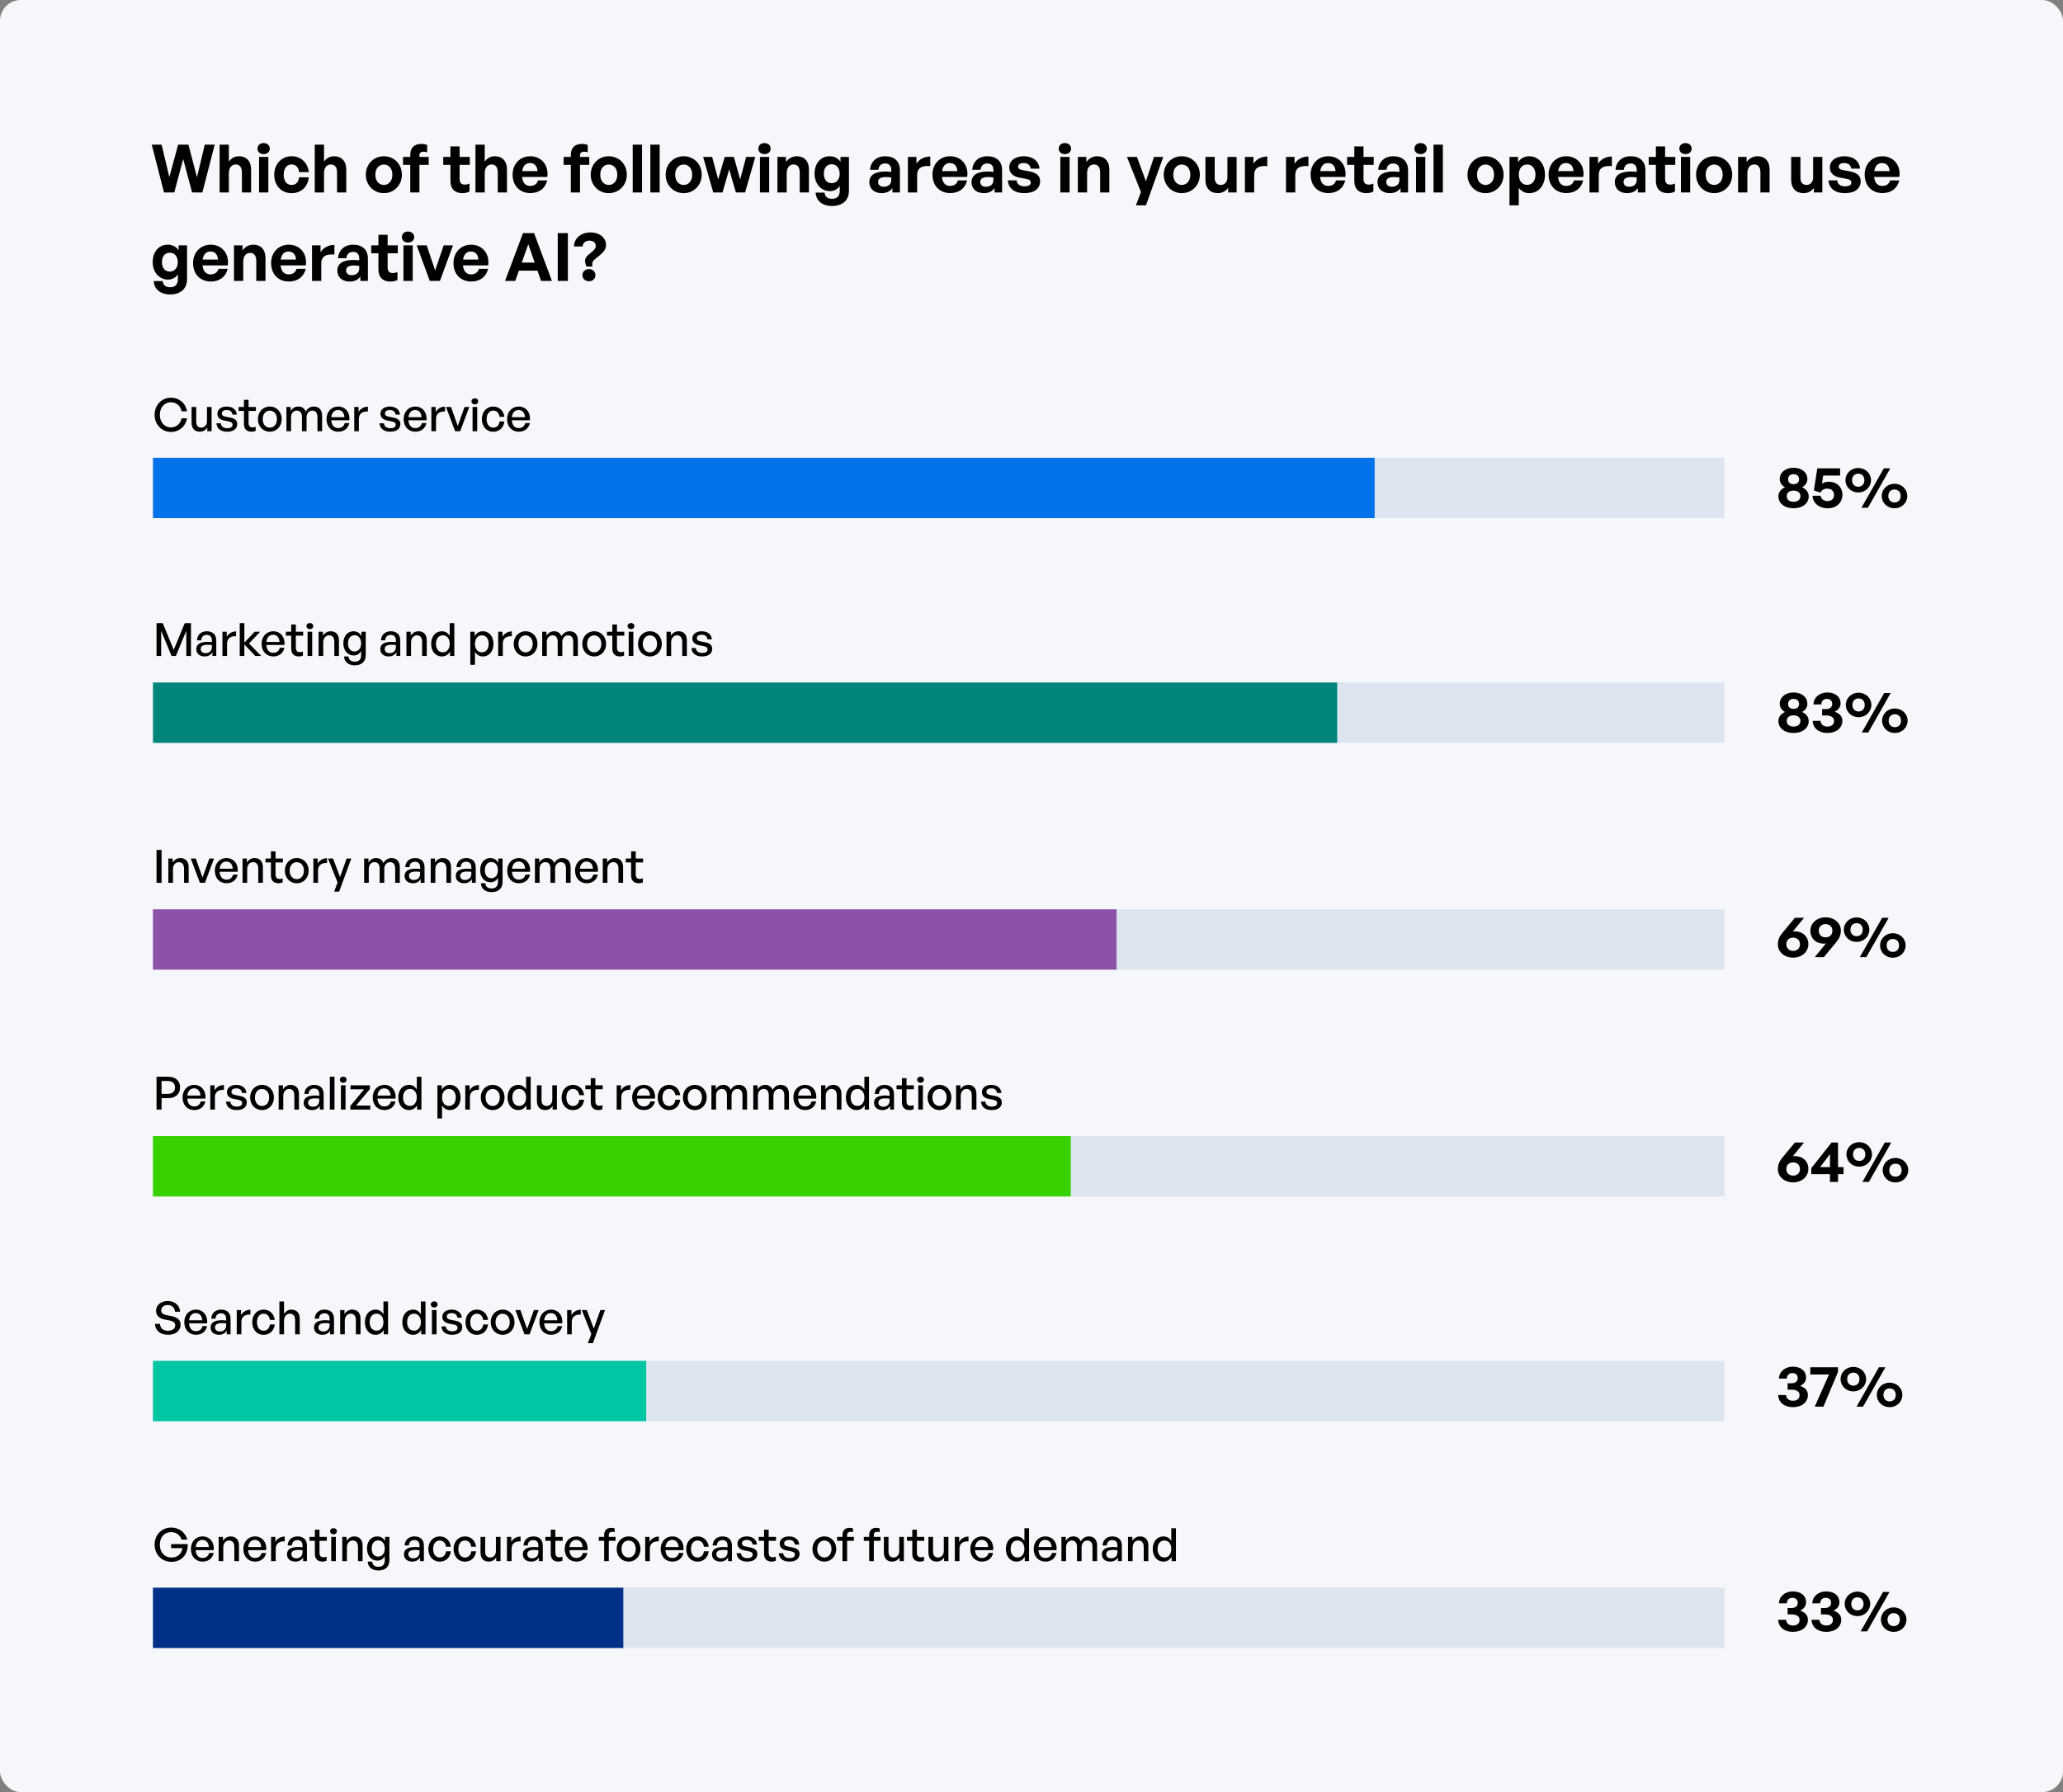 <?xml version="1.0" encoding="UTF-8"?> <svg xmlns="http://www.w3.org/2000/svg" width="793" height="689" viewBox="0 0 793 689" fill="none"><rect x="0" y="0" width="793" height="689" fill="#808080" stroke="none"/><rect width="793" height="689" rx="8" fill="#F6F7FA"></rect><path d="M695.254 190.81C695.254 193.498 692.925 195.402 689.453 195.402C685.914 195.402 683.606 193.498 683.606 190.81C683.606 189.152 684.682 187.987 686.16 187.338C684.973 186.688 684.122 185.635 684.122 184.179C684.122 181.67 686.272 179.834 689.453 179.834C692.589 179.834 694.739 181.67 694.739 184.179C694.739 185.635 693.888 186.688 692.701 187.338C694.157 187.987 695.254 189.152 695.254 190.81ZM687.325 184.291C687.325 185.434 688.131 186.15 689.453 186.15C690.73 186.15 691.558 185.434 691.558 184.291C691.558 183.059 690.73 182.298 689.453 182.298C688.131 182.298 687.325 183.059 687.325 184.291ZM686.81 190.742C686.81 192.109 687.818 192.938 689.453 192.938C691.043 192.938 692.074 192.109 692.074 190.742C692.074 189.443 691.043 188.614 689.453 188.614C687.818 188.614 686.81 189.443 686.81 190.742ZM702.485 195.424C699.259 195.424 696.818 193.408 696.728 190.586H699.842C700.021 191.907 701.051 192.646 702.463 192.646C704.299 192.646 704.994 191.482 704.994 190.25C704.994 189.062 704.21 187.853 702.373 187.853C701.163 187.853 700.267 188.346 699.797 189.376L697.243 188.547L698.565 180.058H707.323V182.835H700.827L700.357 185.926C701.119 185.434 701.992 185.21 702.888 185.21C706.495 185.21 708.219 187.696 708.219 190.25C708.219 192.848 706.293 195.424 702.485 195.424ZM714.296 189.331C711.474 189.331 709.391 187.203 709.391 184.627C709.391 182.029 711.474 179.923 714.296 179.923C717.096 179.923 719.202 182.029 719.202 184.627C719.202 187.203 717.096 189.331 714.296 189.331ZM718.015 195.2H715.528L724.13 180.058H726.616L718.015 195.2ZM714.296 187.136C715.573 187.136 716.648 186.285 716.648 184.627C716.648 182.97 715.573 182.118 714.296 182.118C713.042 182.118 711.922 182.97 711.922 184.627C711.922 186.285 713.042 187.136 714.296 187.136ZM728.229 195.402C725.407 195.402 723.324 193.274 723.324 190.698C723.324 188.099 725.407 185.994 728.229 185.994C731.052 185.994 733.135 188.099 733.135 190.698C733.135 193.274 731.052 195.402 728.229 195.402ZM728.229 193.184C729.506 193.184 730.604 192.355 730.604 190.698C730.604 189.018 729.506 188.189 728.229 188.189C726.975 188.189 725.855 189.018 725.855 190.698C725.855 192.355 726.975 193.184 728.229 193.184Z" fill="black"></path><path d="M695.254 277.21C695.254 279.898 692.925 281.802 689.453 281.802C685.914 281.802 683.606 279.898 683.606 277.21C683.606 275.552 684.682 274.387 686.16 273.738C684.973 273.088 684.122 272.035 684.122 270.579C684.122 268.07 686.272 266.234 689.453 266.234C692.589 266.234 694.739 268.07 694.739 270.579C694.739 272.035 693.888 273.088 692.701 273.738C694.157 274.387 695.254 275.552 695.254 277.21ZM687.325 270.691C687.325 271.834 688.131 272.55 689.453 272.55C690.73 272.55 691.558 271.834 691.558 270.691C691.558 269.459 690.73 268.698 689.453 268.698C688.131 268.698 687.325 269.459 687.325 270.691ZM686.81 277.142C686.81 278.509 687.818 279.338 689.453 279.338C691.043 279.338 692.074 278.509 692.074 277.142C692.074 275.843 691.043 275.014 689.453 275.014C687.818 275.014 686.81 275.843 686.81 277.142ZM702.395 281.802C699.125 281.802 696.818 279.875 696.795 277.142H699.819C699.909 278.509 700.895 279.338 702.44 279.338C704.053 279.338 704.994 278.531 704.994 277.187C704.994 275.866 703.896 275.082 702.037 275.082H700.402V272.618H701.858C703.381 272.618 704.299 271.856 704.299 270.624C704.299 269.437 703.515 268.698 702.216 268.698C700.939 268.698 700.133 269.504 700.111 270.826H697.087C697.109 268.205 699.394 266.234 702.373 266.234C705.554 266.234 707.503 267.958 707.503 270.4C707.503 271.789 706.696 272.886 705.24 273.648C707.122 274.253 708.197 275.462 708.197 277.098C708.197 279.898 705.867 281.802 702.395 281.802ZM714.428 275.731C711.605 275.731 709.522 273.603 709.522 271.027C709.522 268.429 711.605 266.323 714.428 266.323C717.228 266.323 719.333 268.429 719.333 271.027C719.333 273.603 717.228 275.731 714.428 275.731ZM718.146 281.6H715.66L724.261 266.458H726.748L718.146 281.6ZM714.428 273.536C715.704 273.536 716.78 272.685 716.78 271.027C716.78 269.37 715.704 268.518 714.428 268.518C713.173 268.518 712.053 269.37 712.053 271.027C712.053 272.685 713.173 273.536 714.428 273.536ZM728.36 281.802C725.538 281.802 723.455 279.674 723.455 277.098C723.455 274.499 725.538 272.394 728.36 272.394C731.183 272.394 733.266 274.499 733.266 277.098C733.266 279.674 731.183 281.802 728.36 281.802ZM728.36 279.584C729.637 279.584 730.735 278.755 730.735 277.098C730.735 275.418 729.637 274.589 728.36 274.589C727.106 274.589 725.986 275.418 725.986 277.098C725.986 278.755 727.106 279.584 728.36 279.584Z" fill="black"></path><path d="M689.251 368.179C685.802 368.179 683.405 365.872 683.405 363.162C683.405 361.258 683.965 360.048 685.376 358.368L689.946 352.858H693.462L689.117 358.166C689.363 358.077 689.61 358.054 689.856 358.054C692.947 358.054 695.12 360.093 695.12 362.96C695.12 365.872 692.701 368.179 689.251 368.179ZM689.274 365.581C690.685 365.581 691.894 364.685 691.894 363.072C691.894 361.347 690.685 360.496 689.274 360.496C687.862 360.496 686.653 361.28 686.653 363.05C686.653 364.685 687.862 365.581 689.274 365.581ZM701.764 352.678C705.191 352.678 707.611 354.986 707.611 357.696C707.611 359.555 707.073 360.765 705.617 362.49L701.07 368H697.553L701.899 362.691C701.63 362.781 701.383 362.803 701.137 362.803C698.046 362.803 695.895 360.765 695.895 357.898C695.895 354.986 698.292 352.678 701.764 352.678ZM701.742 355.277C700.308 355.277 699.121 356.173 699.121 357.786C699.121 359.51 700.308 360.362 701.742 360.362C703.131 360.362 704.363 359.578 704.363 357.808C704.363 356.173 703.131 355.277 701.742 355.277ZM713.662 362.131C710.84 362.131 708.756 360.003 708.756 357.427C708.756 354.829 710.84 352.723 713.662 352.723C716.462 352.723 718.568 354.829 718.568 357.427C718.568 360.003 716.462 362.131 713.662 362.131ZM717.38 368H714.894L723.496 352.858H725.982L717.38 368ZM713.662 359.936C714.939 359.936 716.014 359.085 716.014 357.427C716.014 355.77 714.939 354.918 713.662 354.918C712.408 354.918 711.288 355.77 711.288 357.427C711.288 359.085 712.408 359.936 713.662 359.936ZM727.595 368.202C724.772 368.202 722.689 366.074 722.689 363.498C722.689 360.899 724.772 358.794 727.595 358.794C730.417 358.794 732.5 360.899 732.5 363.498C732.5 366.074 730.417 368.202 727.595 368.202ZM727.595 365.984C728.872 365.984 729.969 365.155 729.969 363.498C729.969 361.818 728.872 360.989 727.595 360.989C726.34 360.989 725.22 361.818 725.22 363.498C725.22 365.155 726.34 365.984 727.595 365.984Z" fill="black"></path><path d="M689.251 454.579C685.802 454.579 683.405 452.272 683.405 449.562C683.405 447.658 683.965 446.448 685.376 444.768L689.946 439.258H693.462L689.117 444.566C689.363 444.477 689.61 444.454 689.856 444.454C692.947 444.454 695.12 446.493 695.12 449.36C695.12 452.272 692.701 454.579 689.251 454.579ZM689.274 451.981C690.685 451.981 691.894 451.085 691.894 449.472C691.894 447.747 690.685 446.896 689.274 446.896C687.862 446.896 686.653 447.68 686.653 449.45C686.653 451.085 687.862 451.981 689.274 451.981ZM708.649 451.421H706.521V454.4H703.43V451.421H696.239V449.114L704.057 439.258H706.521V448.71H708.649V451.421ZM699.644 448.71H703.43V443.715L699.644 448.71ZM714.668 448.531C711.846 448.531 709.763 446.403 709.763 443.827C709.763 441.229 711.846 439.123 714.668 439.123C717.468 439.123 719.574 441.229 719.574 443.827C719.574 446.403 717.468 448.531 714.668 448.531ZM718.387 454.4H715.9L724.502 439.258H726.988L718.387 454.4ZM714.668 446.336C715.945 446.336 717.02 445.485 717.02 443.827C717.02 442.17 715.945 441.318 714.668 441.318C713.414 441.318 712.294 442.17 712.294 443.827C712.294 445.485 713.414 446.336 714.668 446.336ZM728.601 454.602C725.779 454.602 723.695 452.474 723.695 449.898C723.695 447.299 725.779 445.194 728.601 445.194C731.423 445.194 733.507 447.299 733.507 449.898C733.507 452.474 731.423 454.602 728.601 454.602ZM728.601 452.384C729.878 452.384 730.975 451.555 730.975 449.898C730.975 448.218 729.878 447.389 728.601 447.389C727.347 447.389 726.227 448.218 726.227 449.898C726.227 451.555 727.347 452.384 728.601 452.384Z" fill="black"></path><path d="M689.139 541.002C685.869 541.002 683.562 539.075 683.539 536.342H686.563C686.653 537.709 687.638 538.538 689.184 538.538C690.797 538.538 691.738 537.731 691.738 536.387C691.738 535.066 690.64 534.282 688.781 534.282H687.146V531.818H688.602C690.125 531.818 691.043 531.056 691.043 529.824C691.043 528.637 690.259 527.898 688.96 527.898C687.683 527.898 686.877 528.704 686.854 530.026H683.83C683.853 527.405 686.138 525.434 689.117 525.434C692.298 525.434 694.246 527.158 694.246 529.6C694.246 530.989 693.44 532.086 691.984 532.848C693.866 533.453 694.941 534.662 694.941 536.298C694.941 539.098 692.611 541.002 689.139 541.002ZM706.509 527.472L700.909 540.8H697.571L703.059 528.435H695.869V525.658H706.509V527.472ZM712.415 534.931C709.593 534.931 707.509 532.803 707.509 530.227C707.509 527.629 709.593 525.523 712.415 525.523C715.215 525.523 717.321 527.629 717.321 530.227C717.321 532.803 715.215 534.931 712.415 534.931ZM716.133 540.8H713.647L722.249 525.658H724.735L716.133 540.8ZM712.415 532.736C713.692 532.736 714.767 531.885 714.767 530.227C714.767 528.57 713.692 527.718 712.415 527.718C711.161 527.718 710.041 528.57 710.041 530.227C710.041 531.885 711.161 532.736 712.415 532.736ZM726.348 541.002C723.525 541.002 721.442 538.874 721.442 536.298C721.442 533.699 723.525 531.594 726.348 531.594C729.17 531.594 731.253 533.699 731.253 536.298C731.253 538.874 729.17 541.002 726.348 541.002ZM726.348 538.784C727.625 538.784 728.722 537.955 728.722 536.298C728.722 534.618 727.625 533.789 726.348 533.789C725.093 533.789 723.973 534.618 723.973 536.298C723.973 537.955 725.093 538.784 726.348 538.784Z" fill="black"></path><path d="M689.139 627.402C685.869 627.402 683.562 625.475 683.539 622.742H686.563C686.653 624.109 687.638 624.938 689.184 624.938C690.797 624.938 691.738 624.131 691.738 622.787C691.738 621.466 690.64 620.682 688.781 620.682H687.146V618.218H688.602C690.125 618.218 691.043 617.456 691.043 616.224C691.043 615.037 690.259 614.298 688.96 614.298C687.683 614.298 686.877 615.104 686.854 616.426H683.83C683.853 613.805 686.138 611.834 689.117 611.834C692.298 611.834 694.246 613.558 694.246 616C694.246 617.389 693.44 618.486 691.984 619.248C693.866 619.853 694.941 621.062 694.941 622.698C694.941 625.498 692.611 627.402 689.139 627.402ZM701.958 627.402C698.688 627.402 696.38 625.475 696.358 622.742H699.382C699.472 624.109 700.457 624.938 702.003 624.938C703.616 624.938 704.556 624.131 704.556 622.787C704.556 621.466 703.459 620.682 701.6 620.682H699.964V618.218H701.42C702.944 618.218 703.862 617.456 703.862 616.224C703.862 615.037 703.078 614.298 701.779 614.298C700.502 614.298 699.696 615.104 699.673 616.426H696.649C696.672 613.805 698.956 611.834 701.936 611.834C705.116 611.834 707.065 613.558 707.065 616C707.065 617.389 706.259 618.486 704.803 619.248C706.684 619.853 707.76 621.062 707.76 622.698C707.76 625.498 705.43 627.402 701.958 627.402ZM713.99 621.331C711.168 621.331 709.084 619.203 709.084 616.627C709.084 614.029 711.168 611.923 713.99 611.923C716.79 611.923 718.896 614.029 718.896 616.627C718.896 619.203 716.79 621.331 713.99 621.331ZM717.708 627.2H715.222L723.824 612.058H726.31L717.708 627.2ZM713.99 619.136C715.267 619.136 716.342 618.285 716.342 616.627C716.342 614.97 715.267 614.118 713.99 614.118C712.736 614.118 711.616 614.97 711.616 616.627C711.616 618.285 712.736 619.136 713.99 619.136ZM727.923 627.402C725.1 627.402 723.017 625.274 723.017 622.698C723.017 620.099 725.1 617.994 727.923 617.994C730.745 617.994 732.828 620.099 732.828 622.698C732.828 625.274 730.745 627.402 727.923 627.402ZM727.923 625.184C729.2 625.184 730.297 624.355 730.297 622.698C730.297 621.018 729.2 620.189 727.923 620.189C726.668 620.189 725.548 621.018 725.548 622.698C725.548 624.355 726.668 625.184 727.923 625.184Z" fill="black"></path><path d="M73.846 74L70.416 61.149L66.986 74H63.043L58.333 55.619H62.122L65.091 68.086L68.47 55.619H72.438L75.715 68.138L78.71 55.619H82.525L77.789 74H73.846ZM87.971 66.55V74H84.412V55.619H87.971V62.122C88.918 60.867 90.095 60.074 91.887 60.074C94.627 60.074 96.521 61.866 96.521 65.168V74H92.988V66.371C92.988 64.349 92.195 63.222 90.582 63.222C89.174 63.222 87.971 64.349 87.971 66.55ZM103.709 57.155C103.709 58.358 102.736 59.254 101.328 59.254C99.946 59.254 98.973 58.358 98.973 57.155C98.973 55.901 99.946 55.005 101.328 55.005C102.736 55.005 103.709 55.901 103.709 57.155ZM103.146 74H99.587V60.33H103.146V74ZM112.072 74.256C108.13 74.256 105.416 71.338 105.416 67.165C105.416 63.069 108.232 60.074 112.072 60.074C115.631 60.074 118.267 62.48 118.703 66.166H114.965C114.786 64.349 113.685 63.222 112.072 63.222C110.229 63.222 109.051 64.733 109.051 67.165C109.051 69.622 110.203 71.107 112.072 71.107C113.711 71.107 114.76 70.032 114.965 68.163H118.703C118.293 71.926 115.733 74.256 112.072 74.256ZM124.546 66.55V74H120.987V55.619H124.546V62.122C125.493 60.867 126.67 60.074 128.462 60.074C131.202 60.074 133.096 61.866 133.096 65.168V74H129.563V66.371C129.563 64.349 128.77 63.222 127.157 63.222C125.749 63.222 124.546 64.349 124.546 66.55ZM147.554 74.256C143.586 74.256 140.616 71.133 140.616 67.165C140.616 63.171 143.586 60.074 147.554 60.074C151.522 60.074 154.491 63.171 154.491 67.165C154.491 71.133 151.522 74.256 147.554 74.256ZM147.554 71.107C149.32 71.107 150.831 69.699 150.831 67.165C150.831 64.63 149.32 63.248 147.554 63.248C145.787 63.248 144.277 64.63 144.277 67.165C144.277 69.699 145.787 71.107 147.554 71.107ZM161.226 74H157.693V63.376H154.928V60.33H157.693V59.587C157.693 56.874 159.152 55.338 161.994 55.338C162.864 55.338 163.606 55.491 164.195 55.747V58.563C163.811 58.41 163.299 58.333 162.838 58.333C161.866 58.333 161.226 58.717 161.226 59.664V60.33H164.784V63.376H161.226V74ZM180.461 70.544V73.642C179.591 74.077 178.772 74.256 177.722 74.256C174.906 74.256 173.14 72.643 173.14 69.571V63.376H170.375V60.33H173.14V56.285H176.673V60.33H180.589V63.376H176.673V68.752C176.673 70.339 177.389 70.979 178.669 70.979C179.335 70.979 179.949 70.826 180.461 70.544ZM186.321 66.55V74H182.762V55.619H186.321V62.122C187.268 60.867 188.445 60.074 190.237 60.074C192.977 60.074 194.871 61.866 194.871 65.168V74H191.338V66.371C191.338 64.349 190.545 63.222 188.932 63.222C187.524 63.222 186.321 64.349 186.321 66.55ZM203.876 74.23C199.78 74.23 197.041 71.389 197.041 67.114C197.041 63.043 199.883 60.074 203.825 60.074C208.152 60.074 211.019 63.581 210.379 68.035H200.676C200.907 70.262 201.982 71.491 203.8 71.491C205.361 71.491 206.411 70.723 206.82 69.366H210.353C209.585 72.464 207.204 74.23 203.876 74.23ZM203.748 62.685C202.084 62.685 201.035 63.76 200.728 65.782H206.616C206.513 63.888 205.438 62.685 203.748 62.685ZM222.951 74H219.418V63.376H216.653V60.33H219.418V59.587C219.418 56.874 220.877 55.338 223.719 55.338C224.589 55.338 225.331 55.491 225.92 55.747V58.563C225.536 58.41 225.024 58.333 224.563 58.333C223.591 58.333 222.951 58.717 222.951 59.664V60.33H226.509V63.376H222.951V74ZM234.004 74.256C230.036 74.256 227.066 71.133 227.066 67.165C227.066 63.171 230.036 60.074 234.004 60.074C237.972 60.074 240.941 63.171 240.941 67.165C240.941 71.133 237.972 74.256 234.004 74.256ZM234.004 71.107C235.77 71.107 237.281 69.699 237.281 67.165C237.281 64.63 235.77 63.248 234.004 63.248C232.237 63.248 230.727 64.63 230.727 67.165C230.727 69.699 232.237 71.107 234.004 71.107ZM246.796 74H243.212V55.619H246.796V74ZM253.571 74H249.987V55.619H253.571V74ZM262.804 74.256C258.836 74.256 255.866 71.133 255.866 67.165C255.866 63.171 258.836 60.074 262.804 60.074C266.772 60.074 269.741 63.171 269.741 67.165C269.741 71.133 266.772 74.256 262.804 74.256ZM262.804 71.107C264.57 71.107 266.081 69.699 266.081 67.165C266.081 64.63 264.57 63.248 262.804 63.248C261.037 63.248 259.527 64.63 259.527 67.165C259.527 69.699 261.037 71.107 262.804 71.107ZM282.875 74L280.289 65.117L277.729 74H274.171L270.28 60.33H273.736L276.065 68.982L278.574 60.33H282.081L284.513 68.982L286.817 60.33H290.325L286.408 74H282.875ZM296.234 57.155C296.234 58.358 295.261 59.254 293.853 59.254C292.471 59.254 291.498 58.358 291.498 57.155C291.498 55.901 292.471 55.005 293.853 55.005C295.261 55.005 296.234 55.901 296.234 57.155ZM295.671 74H292.112V60.33H295.671V74ZM302.396 66.55V74H298.837V60.33H302.114V62.275C303.112 60.918 304.52 60.074 306.312 60.074C309.052 60.074 310.946 61.866 310.946 65.168V74H307.413V66.371C307.413 64.349 306.62 63.222 305.007 63.222C303.599 63.222 302.396 64.349 302.396 66.55ZM319.823 79.197C316.137 79.197 313.679 77.2 313.526 74.051H316.956C317.11 75.613 318.108 76.432 319.798 76.432C321.769 76.432 322.793 75.382 322.793 73.411V71.414C322.051 72.72 320.643 73.488 318.979 73.488C315.625 73.488 313.116 70.646 313.116 66.781C313.116 62.813 315.471 60.074 318.851 60.074C320.694 60.074 322.076 60.79 323.075 62.198V60.33H326.326V73.36C326.326 76.995 323.868 79.197 319.823 79.197ZM316.675 66.781C316.675 69.008 317.827 70.416 319.67 70.416C321.539 70.416 322.767 68.957 322.767 66.806C322.767 64.579 321.539 63.146 319.67 63.146C317.852 63.146 316.675 64.554 316.675 66.781ZM343.028 74V72.31C342.132 73.59 340.775 74.256 338.906 74.256C336.065 74.256 334.17 72.592 334.17 70.032C334.17 67.37 336.321 65.936 340.314 65.936C341.082 65.936 341.748 65.987 342.593 66.09V65.27C342.593 63.734 341.722 62.838 340.238 62.838C338.702 62.838 337.78 63.734 337.652 65.27H334.452C334.657 62.122 336.935 60.074 340.238 60.074C343.822 60.074 345.921 62.045 345.921 65.398V74H343.028ZM337.524 69.93C337.524 71.082 338.343 71.798 339.674 71.798C341.492 71.798 342.593 70.8 342.593 69.213V68.24C341.748 68.112 341.159 68.061 340.545 68.061C338.522 68.061 337.524 68.701 337.524 69.93ZM352.546 67.37V74H348.987V60.33H352.264V62.966C353.262 61.226 355.387 60.176 357.589 60.176V63.862C354.568 63.632 352.546 64.349 352.546 67.37ZM365.276 74.23C361.18 74.23 358.441 71.389 358.441 67.114C358.441 63.043 361.283 60.074 365.225 60.074C369.552 60.074 372.419 63.581 371.779 68.035H362.076C362.307 70.262 363.382 71.491 365.2 71.491C366.761 71.491 367.811 70.723 368.22 69.366H371.753C370.985 72.464 368.604 74.23 365.276 74.23ZM365.148 62.685C363.484 62.685 362.435 63.76 362.128 65.782H368.016C367.913 63.888 366.838 62.685 365.148 62.685ZM382.303 74V72.31C381.407 73.59 380.05 74.256 378.181 74.256C375.34 74.256 373.445 72.592 373.445 70.032C373.445 67.37 375.596 65.936 379.589 65.936C380.357 65.936 381.023 65.987 381.868 66.09V65.27C381.868 63.734 380.997 62.838 379.513 62.838C377.977 62.838 377.055 63.734 376.927 65.27H373.727C373.932 62.122 376.21 60.074 379.513 60.074C383.097 60.074 385.196 62.045 385.196 65.398V74H382.303ZM376.799 69.93C376.799 71.082 377.618 71.798 378.949 71.798C380.767 71.798 381.868 70.8 381.868 69.213V68.24C381.023 68.112 380.434 68.061 379.82 68.061C377.797 68.061 376.799 68.701 376.799 69.93ZM399.808 69.622C399.808 72.49 397.632 74.256 393.741 74.256C389.849 74.256 387.673 72.387 387.392 69.341H390.797C390.822 70.749 392.025 71.645 393.792 71.645C395.174 71.645 396.224 71.21 396.224 70.237C396.224 69.366 395.661 69.008 394.355 68.752L391.897 68.291C389.44 67.856 387.955 66.499 387.955 64.374C387.955 61.84 390.131 60.074 393.536 60.074C396.966 60.074 399.321 61.891 399.577 64.835H396.173C396.045 63.504 395.046 62.685 393.536 62.685C392.23 62.685 391.36 63.171 391.36 64.042C391.36 64.861 391.923 65.194 393.152 65.424L395.789 65.91C398.451 66.422 399.808 67.651 399.808 69.622ZM411.709 57.155C411.709 58.358 410.736 59.254 409.328 59.254C407.946 59.254 406.973 58.358 406.973 57.155C406.973 55.901 407.946 55.005 409.328 55.005C410.736 55.005 411.709 55.901 411.709 57.155ZM411.146 74H407.587V60.33H411.146V74ZM417.871 66.55V74H414.312V60.33H417.589V62.275C418.587 60.918 419.995 60.074 421.787 60.074C424.527 60.074 426.421 61.866 426.421 65.168V74H422.888V66.371C422.888 64.349 422.095 63.222 420.482 63.222C419.074 63.222 417.871 64.349 417.871 66.55ZM447.151 60.33L440.495 78.941H436.629L438.575 73.846L433.199 60.33H437.039L440.469 69.699L443.592 60.33H447.151ZM454.279 74.256C450.311 74.256 447.341 71.133 447.341 67.165C447.341 63.171 450.311 60.074 454.279 60.074C458.247 60.074 461.216 63.171 461.216 67.165C461.216 71.133 458.247 74.256 454.279 74.256ZM454.279 71.107C456.045 71.107 457.556 69.699 457.556 67.165C457.556 64.63 456.045 63.248 454.279 63.248C452.512 63.248 451.002 64.63 451.002 67.165C451.002 69.699 452.512 71.107 454.279 71.107ZM471.807 68.24V60.33H475.34V74H472.089V72.208C471.346 73.411 469.836 74.256 468.095 74.256C465.356 74.256 463.359 72.592 463.359 69.034V60.33H466.918V68.342C466.918 70.262 467.865 71.107 469.298 71.107C470.578 71.107 471.807 70.083 471.807 68.24ZM482.096 67.37V74H478.537V60.33H481.814V62.966C482.812 61.226 484.937 60.176 487.139 60.176V63.862C484.118 63.632 482.096 64.349 482.096 67.37ZM497.896 67.37V74H494.337V60.33H497.614V62.966C498.612 61.226 500.737 60.176 502.939 60.176V63.862C499.918 63.632 497.896 64.349 497.896 67.37ZM510.626 74.23C506.53 74.23 503.791 71.389 503.791 67.114C503.791 63.043 506.633 60.074 510.575 60.074C514.902 60.074 517.769 63.581 517.129 68.035H507.426C507.657 70.262 508.732 71.491 510.55 71.491C512.111 71.491 513.161 70.723 513.57 69.366H517.103C516.335 72.464 513.954 74.23 510.626 74.23ZM510.498 62.685C508.834 62.685 507.785 63.76 507.478 65.782H513.366C513.263 63.888 512.188 62.685 510.498 62.685ZM527.911 70.544V73.642C527.041 74.077 526.222 74.256 525.172 74.256C522.356 74.256 520.59 72.643 520.59 69.571V63.376H517.825V60.33H520.59V56.285H524.123V60.33H528.039V63.376H524.123V68.752C524.123 70.339 524.839 70.979 526.119 70.979C526.785 70.979 527.399 70.826 527.911 70.544ZM538.353 74V72.31C537.457 73.59 536.1 74.256 534.231 74.256C531.39 74.256 529.495 72.592 529.495 70.032C529.495 67.37 531.646 65.936 535.639 65.936C536.407 65.936 537.073 65.987 537.918 66.09V65.27C537.918 63.734 537.047 62.838 535.563 62.838C534.027 62.838 533.105 63.734 532.977 65.27H529.777C529.982 62.122 532.26 60.074 535.563 60.074C539.147 60.074 541.246 62.045 541.246 65.398V74H538.353ZM532.849 69.93C532.849 71.082 533.668 71.798 534.999 71.798C536.817 71.798 537.918 70.8 537.918 69.213V68.24C537.073 68.112 536.484 68.061 535.87 68.061C533.847 68.061 532.849 68.701 532.849 69.93ZM548.434 57.155C548.434 58.358 547.461 59.254 546.053 59.254C544.671 59.254 543.698 58.358 543.698 57.155C543.698 55.901 544.671 55.005 546.053 55.005C547.461 55.005 548.434 55.901 548.434 57.155ZM547.871 74H544.312V60.33H547.871V74ZM554.621 74H551.037V55.619H554.621V74ZM571.029 74.256C567.061 74.256 564.091 71.133 564.091 67.165C564.091 63.171 567.061 60.074 571.029 60.074C574.997 60.074 577.966 63.171 577.966 67.165C577.966 71.133 574.997 74.256 571.029 74.256ZM571.029 71.107C572.795 71.107 574.306 69.699 574.306 67.165C574.306 64.63 572.795 63.248 571.029 63.248C569.262 63.248 567.752 64.63 567.752 67.165C567.752 69.699 569.262 71.107 571.029 71.107ZM593.882 67.165C593.882 71.21 591.501 74.256 587.815 74.256C586.202 74.256 584.82 73.565 583.796 72.234V78.941H580.237V60.33H583.514V62.326C584.564 60.867 586.074 60.074 587.815 60.074C591.501 60.074 593.882 63.146 593.882 67.165ZM590.221 67.165C590.221 64.605 588.762 63.222 587.021 63.222C585.28 63.222 583.821 64.579 583.821 67.165C583.821 69.75 585.28 71.082 587.021 71.082C588.762 71.082 590.221 69.776 590.221 67.165ZM602.101 74.23C598.005 74.23 595.266 71.389 595.266 67.114C595.266 63.043 598.108 60.074 602.05 60.074C606.377 60.074 609.244 63.581 608.604 68.035H598.901C599.132 70.262 600.207 71.491 602.025 71.491C603.586 71.491 604.636 70.723 605.045 69.366H608.578C607.81 72.464 605.429 74.23 602.101 74.23ZM601.973 62.685C600.309 62.685 599.26 63.76 598.953 65.782H604.841C604.738 63.888 603.663 62.685 601.973 62.685ZM614.546 67.37V74H610.987V60.33H614.264V62.966C615.262 61.226 617.387 60.176 619.589 60.176V63.862C616.568 63.632 614.546 64.349 614.546 67.37ZM629.578 74V72.31C628.682 73.59 627.325 74.256 625.456 74.256C622.615 74.256 620.72 72.592 620.72 70.032C620.72 67.37 622.871 65.936 626.864 65.936C627.632 65.936 628.298 65.987 629.143 66.09V65.27C629.143 63.734 628.272 62.838 626.788 62.838C625.252 62.838 624.33 63.734 624.202 65.27H621.002C621.207 62.122 623.485 60.074 626.788 60.074C630.372 60.074 632.471 62.045 632.471 65.398V74H629.578ZM624.074 69.93C624.074 71.082 624.893 71.798 626.224 71.798C628.042 71.798 629.143 70.8 629.143 69.213V68.24C628.298 68.112 627.709 68.061 627.095 68.061C625.072 68.061 624.074 68.701 624.074 69.93ZM643.836 70.544V73.642C642.966 74.077 642.147 74.256 641.097 74.256C638.281 74.256 636.515 72.643 636.515 69.571V63.376H633.75V60.33H636.515V56.285H640.048V60.33H643.964V63.376H640.048V68.752C640.048 70.339 640.764 70.979 642.044 70.979C642.71 70.979 643.324 70.826 643.836 70.544ZM650.259 57.155C650.259 58.358 649.286 59.254 647.878 59.254C646.496 59.254 645.523 58.358 645.523 57.155C645.523 55.901 646.496 55.005 647.878 55.005C649.286 55.005 650.259 55.901 650.259 57.155ZM649.696 74H646.137V60.33H649.696V74ZM658.904 74.256C654.936 74.256 651.966 71.133 651.966 67.165C651.966 63.171 654.936 60.074 658.904 60.074C662.872 60.074 665.841 63.171 665.841 67.165C665.841 71.133 662.872 74.256 658.904 74.256ZM658.904 71.107C660.67 71.107 662.181 69.699 662.181 67.165C662.181 64.63 660.67 63.248 658.904 63.248C657.137 63.248 655.627 64.63 655.627 67.165C655.627 69.699 657.137 71.107 658.904 71.107ZM671.671 66.55V74H668.112V60.33H671.389V62.275C672.387 60.918 673.795 60.074 675.587 60.074C678.327 60.074 680.221 61.866 680.221 65.168V74H676.688V66.371C676.688 64.349 675.895 63.222 674.282 63.222C672.874 63.222 671.671 64.349 671.671 66.55ZM696.957 68.24V60.33H700.49V74H697.239V72.208C696.496 73.411 694.986 74.256 693.245 74.256C690.506 74.256 688.509 72.592 688.509 69.034V60.33H692.068V68.342C692.068 70.262 693.015 71.107 694.448 71.107C695.728 71.107 696.957 70.083 696.957 68.24ZM715.233 69.622C715.233 72.49 713.057 74.256 709.166 74.256C705.274 74.256 703.098 72.387 702.817 69.341H706.222C706.247 70.749 707.45 71.645 709.217 71.645C710.599 71.645 711.649 71.21 711.649 70.237C711.649 69.366 711.086 69.008 709.78 68.752L707.322 68.291C704.865 67.856 703.38 66.499 703.38 64.374C703.38 61.84 705.556 60.074 708.961 60.074C712.391 60.074 714.746 61.891 715.002 64.835H711.598C711.47 63.504 710.471 62.685 708.961 62.685C707.655 62.685 706.785 63.171 706.785 64.042C706.785 64.861 707.348 65.194 708.577 65.424L711.214 65.91C713.876 66.422 715.233 67.651 715.233 69.622ZM723.601 74.23C719.505 74.23 716.766 71.389 716.766 67.114C716.766 63.043 719.608 60.074 723.55 60.074C727.877 60.074 730.744 63.581 730.104 68.035H720.401C720.632 70.262 721.707 71.491 723.525 71.491C725.086 71.491 726.136 70.723 726.545 69.366H730.078C729.31 72.464 726.929 74.23 723.601 74.23ZM723.473 62.685C721.809 62.685 720.76 63.76 720.453 65.782H726.341C726.238 63.888 725.163 62.685 723.473 62.685ZM65.398 113.197C61.712 113.197 59.254 111.2 59.101 108.051H62.531C62.685 109.613 63.683 110.432 65.373 110.432C67.344 110.432 68.368 109.382 68.368 107.411V105.414C67.626 106.72 66.218 107.488 64.554 107.488C61.2 107.488 58.691 104.646 58.691 100.781C58.691 96.813 61.046 94.074 64.426 94.074C66.269 94.074 67.651 94.79 68.65 96.198V94.33H71.901V107.36C71.901 110.995 69.443 113.197 65.398 113.197ZM62.25 100.781C62.25 103.008 63.402 104.416 65.245 104.416C67.114 104.416 68.342 102.957 68.342 100.806C68.342 98.579 67.114 97.146 65.245 97.146C63.427 97.146 62.25 98.554 62.25 100.781ZM81.051 108.23C76.955 108.23 74.216 105.389 74.216 101.114C74.216 97.043 77.058 94.074 81 94.074C85.327 94.074 88.194 97.581 87.554 102.035H77.851C78.082 104.262 79.157 105.491 80.975 105.491C82.536 105.491 83.586 104.723 83.995 103.366H87.528C86.76 106.464 84.379 108.23 81.051 108.23ZM80.923 96.685C79.259 96.685 78.21 97.76 77.903 99.782H83.791C83.688 97.888 82.613 96.685 80.923 96.685ZM93.496 100.55V108H89.937V94.33H93.214V96.275C94.212 94.918 95.62 94.074 97.412 94.074C100.152 94.074 102.046 95.866 102.046 99.168V108H98.513V100.371C98.513 98.349 97.72 97.222 96.107 97.222C94.699 97.222 93.496 98.349 93.496 100.55ZM111.051 108.23C106.955 108.23 104.216 105.389 104.216 101.114C104.216 97.043 107.058 94.074 111 94.074C115.327 94.074 118.194 97.581 117.554 102.035H107.851C108.082 104.262 109.157 105.491 110.975 105.491C112.536 105.491 113.586 104.723 113.995 103.366H117.528C116.76 106.464 114.379 108.23 111.051 108.23ZM110.923 96.685C109.259 96.685 108.21 97.76 107.903 99.782H113.791C113.688 97.888 112.613 96.685 110.923 96.685ZM123.496 101.37V108H119.937V94.33H123.214V96.966C124.212 95.226 126.337 94.176 128.539 94.176V97.862C125.518 97.632 123.496 98.349 123.496 101.37ZM138.528 108V106.31C137.632 107.59 136.275 108.256 134.406 108.256C131.565 108.256 129.67 106.592 129.67 104.032C129.67 101.37 131.821 99.936 135.814 99.936C136.582 99.936 137.248 99.987 138.093 100.09V99.27C138.093 97.734 137.222 96.838 135.738 96.838C134.202 96.838 133.28 97.734 133.152 99.27H129.952C130.157 96.122 132.435 94.074 135.738 94.074C139.322 94.074 141.421 96.045 141.421 99.398V108H138.528ZM133.024 103.93C133.024 105.082 133.843 105.798 135.174 105.798C136.992 105.798 138.093 104.8 138.093 103.213V102.24C137.248 102.112 136.659 102.061 136.045 102.061C134.022 102.061 133.024 102.701 133.024 103.93ZM152.786 104.544V107.642C151.916 108.077 151.097 108.256 150.047 108.256C147.231 108.256 145.465 106.643 145.465 103.571V97.376H142.7V94.33H145.465V90.285H148.998V94.33H152.914V97.376H148.998V102.752C148.998 104.339 149.714 104.979 150.994 104.979C151.66 104.979 152.274 104.826 152.786 104.544ZM159.209 91.155C159.209 92.358 158.236 93.254 156.828 93.254C155.446 93.254 154.473 92.358 154.473 91.155C154.473 89.901 155.446 89.005 156.828 89.005C158.236 89.005 159.209 89.901 159.209 91.155ZM158.646 108H155.087V94.33H158.646V108ZM174.126 94.33L169.108 108H165.217L160.174 94.33H164.014L167.265 103.955L170.542 94.33H174.126ZM181.151 108.23C177.055 108.23 174.316 105.389 174.316 101.114C174.316 97.043 177.158 94.074 181.1 94.074C185.427 94.074 188.294 97.581 187.654 102.035H177.951C178.182 104.262 179.257 105.491 181.075 105.491C182.636 105.491 183.686 104.723 184.095 103.366H187.628C186.86 106.464 184.479 108.23 181.151 108.23ZM181.023 96.685C179.359 96.685 178.31 97.76 178.003 99.782H183.891C183.788 97.888 182.713 96.685 181.023 96.685ZM207.982 108L206.6 104.058H199.458L198.05 108H194.133L201.045 89.619H205.294L212.155 108H207.982ZM203.067 93.869L200.558 100.96H205.525L203.067 93.869ZM218.286 108H214.394V89.619H218.286V108ZM223.939 94.765H220.611C220.739 91.565 223.376 89.363 226.908 89.363C230.492 89.363 232.95 91.386 232.95 94.227C232.95 95.661 232.08 96.89 230.646 98.067L228.88 99.475C227.676 100.474 227.497 101.114 227.702 102.47H225.424C224.681 100.55 224.553 99.347 226.064 98.067L227.779 96.608C228.572 95.891 229.008 95.379 229.008 94.509C229.008 93.331 228.086 92.512 226.55 92.512C225.04 92.512 224.041 93.408 223.939 94.765ZM228.88 105.798C228.88 107.155 227.804 108.128 226.396 108.128C224.963 108.128 223.888 107.155 223.888 105.798C223.888 104.442 224.912 103.443 226.396 103.443C227.83 103.443 228.88 104.442 228.88 105.798Z" fill="black"></path><rect x="58.8" y="176" width="604" height="23.2" fill="#DCE5F0"></rect><rect x="58.8" y="262.4" width="604" height="23.2" fill="#DCE5F0"></rect><rect x="58.8" y="349.6" width="604" height="23.2" fill="#DCE5F0"></rect><rect x="58.8" y="523.2" width="604" height="23.2" fill="#DCE5F0"></rect><rect x="58.8" y="436.8" width="604" height="23.2" fill="#DCE5F0"></rect><rect x="58.8" y="610.4" width="604" height="23.2" fill="#DCE5F0"></rect><rect x="58.8" y="176" width="469.6" height="23.2" fill="#0473EA"></rect><rect x="58.8" y="262.4" width="455.2" height="23.2" fill="#00857D"></rect><rect x="58.8" y="349.6" width="370.4" height="23.2" fill="#8E51A8"></rect><rect x="58.8" y="523.2" width="189.6" height="23.2" fill="#00C6A3"></rect><rect x="58.8" y="436.8" width="352.8" height="23.2" fill="#38D200"></rect><rect x="58.8" y="610.4" width="180.8" height="23.2" fill="#003087"></rect><path d="M65.682 166.064C62.162 166.064 59.434 163.195 59.434 159.464C59.434 155.75 62.162 152.899 65.682 152.899C68.85 152.899 71.384 155.011 71.859 158.126H69.8C69.448 156.085 67.794 154.642 65.699 154.642C63.2 154.642 61.44 156.666 61.44 159.464C61.44 162.298 63.2 164.322 65.699 164.322C67.794 164.322 69.448 162.861 69.8 160.819H71.859C71.384 163.952 68.85 166.064 65.682 166.064ZM79.556 161.963V156.472H81.334V165.8H79.679V164.322C79.186 165.29 78.095 165.976 76.828 165.976C74.945 165.976 73.642 164.867 73.642 162.474V156.472H75.42V162.122C75.42 163.741 76.23 164.41 77.391 164.41C78.588 164.41 79.556 163.424 79.556 161.963ZM91.194 163.019C91.194 164.85 89.769 165.976 87.287 165.976C84.823 165.976 83.362 164.762 83.186 162.755H84.894C84.964 163.917 85.897 164.638 87.322 164.638C88.572 164.638 89.399 164.198 89.399 163.318C89.399 162.544 88.924 162.21 87.762 161.981L86.249 161.699C84.524 161.365 83.556 160.485 83.556 159.077C83.556 157.44 84.981 156.296 87.146 156.296C89.382 156.296 90.895 157.493 91.053 159.411H89.346C89.241 158.285 88.413 157.634 87.164 157.634C86.037 157.634 85.281 158.109 85.281 158.918C85.281 159.675 85.756 160.027 86.882 160.238L88.466 160.538C90.314 160.872 91.194 161.682 91.194 163.019ZM98.277 164.075V165.642C97.732 165.888 97.256 165.976 96.693 165.976C94.968 165.976 93.772 165.043 93.772 162.984V157.986H91.712V156.472H93.772V153.709H95.549V156.472H98.365V157.986H95.549V162.579C95.549 163.864 96.165 164.322 97.116 164.322C97.538 164.322 97.908 164.251 98.277 164.075ZM103.711 165.976C101.071 165.976 99.135 163.899 99.135 161.136C99.135 158.373 101.071 156.296 103.711 156.296C106.351 156.296 108.287 158.373 108.287 161.136C108.287 163.899 106.351 165.976 103.711 165.976ZM103.711 164.41C105.242 164.41 106.457 163.178 106.457 161.136C106.457 159.094 105.242 157.88 103.711 157.88C102.18 157.88 100.983 159.094 100.983 161.136C100.983 163.178 102.18 164.41 103.711 164.41ZM111.877 165.8H110.099V156.472H111.754V158.021C112.387 156.947 113.39 156.296 114.675 156.296C116.048 156.296 117.086 157 117.509 158.232C118.16 157.035 119.234 156.296 120.659 156.296C122.578 156.296 123.81 157.546 123.81 159.763V165.8H122.032V160.326C122.032 158.778 121.346 157.862 120.043 157.862C118.829 157.862 117.843 158.883 117.843 160.45V165.8H116.066V160.326C116.066 158.778 115.379 157.862 114.077 157.862C112.845 157.862 111.877 158.883 111.877 160.45V165.8ZM130.023 165.976C127.331 165.976 125.518 164.022 125.518 161.083C125.518 158.32 127.401 156.296 129.971 156.296C132.751 156.296 134.599 158.549 134.283 161.576H127.331C127.471 163.477 128.422 164.586 129.988 164.586C131.308 164.586 132.223 163.864 132.523 162.65H134.283C133.825 164.726 132.223 165.976 130.023 165.976ZM129.935 157.634C128.51 157.634 127.542 158.654 127.348 160.397H132.399C132.311 158.672 131.379 157.634 129.935 157.634ZM137.95 161.03V165.8H136.173V156.472H137.827V158.443C138.478 157.158 139.886 156.349 141.417 156.349V158.197C139.411 158.091 137.95 158.971 137.95 161.03ZM153.894 163.019C153.894 164.85 152.469 165.976 149.987 165.976C147.523 165.976 146.062 164.762 145.886 162.755H147.594C147.664 163.917 148.597 164.638 150.022 164.638C151.272 164.638 152.099 164.198 152.099 163.318C152.099 162.544 151.624 162.21 150.462 161.981L148.949 161.699C147.224 161.365 146.256 160.485 146.256 159.077C146.256 157.44 147.682 156.296 149.846 156.296C152.082 156.296 153.595 157.493 153.754 159.411H152.046C151.941 158.285 151.114 157.634 149.864 157.634C148.738 157.634 147.981 158.109 147.981 158.918C147.981 159.675 148.456 160.027 149.582 160.238L151.166 160.538C153.014 160.872 153.894 161.682 153.894 163.019ZM159.672 165.976C156.979 165.976 155.166 164.022 155.166 161.083C155.166 158.32 157.05 156.296 159.619 156.296C162.4 156.296 164.248 158.549 163.931 161.576H156.979C157.12 163.477 158.07 164.586 159.637 164.586C160.957 164.586 161.872 163.864 162.171 162.65H163.931C163.474 164.726 161.872 165.976 159.672 165.976ZM159.584 157.634C158.158 157.634 157.19 158.654 156.997 160.397H162.048C161.96 158.672 161.027 157.634 159.584 157.634ZM167.599 161.03V165.8H165.821V156.472H167.475V158.443C168.127 157.158 169.535 156.349 171.066 156.349V158.197C169.059 158.091 167.599 158.971 167.599 161.03ZM180.388 156.472L176.886 165.8H174.95L171.448 156.472H173.366L175.953 163.758L178.576 156.472H180.388ZM183.816 154.307C183.816 154.976 183.288 155.486 182.531 155.486C181.774 155.486 181.228 154.976 181.228 154.307C181.228 153.621 181.774 153.128 182.531 153.128C183.288 153.128 183.816 153.621 183.816 154.307ZM183.428 165.8H181.651V156.472H183.428V165.8ZM189.574 165.994C187.022 165.994 185.227 163.987 185.227 161.136C185.227 158.32 187.058 156.296 189.574 156.296C191.88 156.296 193.552 157.827 193.886 160.256H192.021C191.827 158.76 190.894 157.862 189.592 157.862C188.061 157.862 187.058 159.165 187.058 161.136C187.058 163.125 188.061 164.41 189.592 164.41C190.912 164.41 191.827 163.53 192.038 162.016H193.886C193.57 164.48 191.915 165.994 189.574 165.994ZM199.427 165.976C196.734 165.976 194.921 164.022 194.921 161.083C194.921 158.32 196.804 156.296 199.374 156.296C202.155 156.296 204.003 158.549 203.686 161.576H196.734C196.875 163.477 197.825 164.586 199.391 164.586C200.711 164.586 201.627 163.864 201.926 162.65H203.686C203.228 164.726 201.627 165.976 199.427 165.976ZM199.339 157.634C197.913 157.634 196.945 158.654 196.751 160.397H201.803C201.715 158.672 200.782 157.634 199.339 157.634Z" fill="black"></path><path d="M65.946 252.2L61.95 242.538V252.2H60.173V239.563H62.549L66.79 249.824L71.014 239.563H73.408V252.2H71.613V242.52L67.6 252.2H65.946ZM81.649 252.2V250.757C81.068 251.795 80.03 252.376 78.657 252.376C76.721 252.376 75.454 251.267 75.454 249.56C75.454 247.73 76.914 246.779 79.695 246.779C80.241 246.779 80.681 246.797 81.438 246.885V246.198C81.438 244.861 80.716 244.104 79.484 244.104C78.182 244.104 77.39 244.878 77.337 246.181H75.718C75.806 244.086 77.302 242.696 79.484 242.696C81.79 242.696 83.127 243.998 83.127 246.216V252.2H81.649ZM77.143 249.507C77.143 250.475 77.865 251.109 79.009 251.109C80.505 251.109 81.438 250.176 81.438 248.75V247.994C80.751 247.906 80.258 247.888 79.801 247.888C78.023 247.888 77.143 248.416 77.143 249.507ZM87.281 247.43V252.2H85.504V242.872H87.158V244.843C87.809 243.558 89.218 242.749 90.749 242.749V244.597C88.742 244.491 87.281 245.371 87.281 247.43ZM93.933 252.2H92.155V239.563H93.933V247.043L97.928 242.872H100.023L95.711 247.395L100.427 252.2H98.139L93.933 247.782V252.2ZM105.067 252.376C102.374 252.376 100.562 250.422 100.562 247.483C100.562 244.72 102.445 242.696 105.014 242.696C107.795 242.696 109.643 244.949 109.326 247.976H102.374C102.515 249.877 103.466 250.986 105.032 250.986C106.352 250.986 107.267 250.264 107.566 249.05H109.326C108.869 251.126 107.267 252.376 105.067 252.376ZM104.979 244.034C103.554 244.034 102.586 245.054 102.392 246.797H107.443C107.355 245.072 106.422 244.034 104.979 244.034ZM116.444 250.475V252.042C115.899 252.288 115.424 252.376 114.86 252.376C113.136 252.376 111.939 251.443 111.939 249.384V244.386H109.88V242.872H111.939V240.109H113.716V242.872H116.532V244.386H113.716V248.979C113.716 250.264 114.332 250.722 115.283 250.722C115.705 250.722 116.075 250.651 116.444 250.475ZM120.394 240.707C120.394 241.376 119.866 241.886 119.109 241.886C118.352 241.886 117.806 241.376 117.806 240.707C117.806 240.021 118.352 239.528 119.109 239.528C119.866 239.528 120.394 240.021 120.394 240.707ZM120.006 252.2H118.229V242.872H120.006V252.2ZM124.252 246.938V252.2H122.474V242.872H124.129V244.421C124.762 243.382 125.818 242.696 127.103 242.696C129.021 242.696 130.289 243.928 130.289 246.163V252.2H128.511V246.762C128.511 245.16 127.807 244.262 126.487 244.262C125.273 244.262 124.252 245.283 124.252 246.938ZM136.38 255.79C133.934 255.79 132.35 254.488 132.244 252.376H133.969C134.075 253.678 134.92 254.382 136.363 254.382C137.964 254.382 138.809 253.52 138.809 251.918V250.229C138.281 251.355 137.225 252.006 135.958 252.006C133.635 252.006 131.98 250.088 131.98 247.342C131.98 244.562 133.564 242.696 135.905 242.696C137.243 242.696 138.299 243.347 138.932 244.526V242.872H140.587V251.883C140.587 254.33 139.02 255.79 136.38 255.79ZM133.776 247.342C133.776 249.278 134.726 250.458 136.275 250.458C137.788 250.458 138.809 249.243 138.809 247.395C138.809 245.459 137.806 244.227 136.275 244.227C134.744 244.227 133.776 245.424 133.776 247.342ZM152.375 252.2V250.757C151.795 251.795 150.756 252.376 149.383 252.376C147.447 252.376 146.18 251.267 146.18 249.56C146.18 247.73 147.641 246.779 150.422 246.779C150.967 246.779 151.407 246.797 152.164 246.885V246.198C152.164 244.861 151.443 244.104 150.211 244.104C148.908 244.104 148.116 244.878 148.063 246.181H146.444C146.532 244.086 148.028 242.696 150.211 242.696C152.516 242.696 153.854 243.998 153.854 246.216V252.2H152.375ZM147.87 249.507C147.87 250.475 148.591 251.109 149.735 251.109C151.231 251.109 152.164 250.176 152.164 248.75V247.994C151.478 247.906 150.985 247.888 150.527 247.888C148.75 247.888 147.87 248.416 147.87 249.507ZM158.008 246.938V252.2H156.23V242.872H157.885V244.421C158.518 243.382 159.574 242.696 160.859 242.696C162.778 242.696 164.045 243.928 164.045 246.163V252.2H162.267V246.762C162.267 245.16 161.563 244.262 160.243 244.262C159.029 244.262 158.008 245.283 158.008 246.938ZM165.737 247.536C165.737 244.702 167.356 242.696 169.873 242.696C171.122 242.696 172.213 243.33 172.865 244.474V239.563H174.642V252.2H172.988V250.528C172.319 251.707 171.193 252.376 169.873 252.376C167.356 252.376 165.737 250.334 165.737 247.536ZM167.585 247.536C167.585 249.613 168.676 250.792 170.225 250.792C171.738 250.792 172.865 249.56 172.865 247.501C172.865 245.406 171.703 244.262 170.225 244.262C168.676 244.262 167.585 245.424 167.585 247.536ZM189.697 247.536C189.697 250.352 188.078 252.376 185.579 252.376C184.311 252.376 183.238 251.742 182.569 250.616V255.597H180.791V242.872H182.446V244.579C183.115 243.382 184.259 242.696 185.579 242.696C188.06 242.696 189.697 244.72 189.697 247.536ZM187.849 247.536C187.849 245.442 186.74 244.262 185.209 244.262C183.731 244.262 182.569 245.442 182.569 247.536C182.569 249.595 183.713 250.792 185.209 250.792C186.74 250.792 187.849 249.63 187.849 247.536ZM193.277 247.43V252.2H191.499V242.872H193.154V244.843C193.805 243.558 195.213 242.749 196.744 242.749V244.597C194.738 244.491 193.277 245.371 193.277 247.43ZM202.024 252.376C199.384 252.376 197.448 250.299 197.448 247.536C197.448 244.773 199.384 242.696 202.024 242.696C204.664 242.696 206.6 244.773 206.6 247.536C206.6 250.299 204.664 252.376 202.024 252.376ZM202.024 250.81C203.555 250.81 204.769 249.578 204.769 247.536C204.769 245.494 203.555 244.28 202.024 244.28C200.492 244.28 199.296 245.494 199.296 247.536C199.296 249.578 200.492 250.81 202.024 250.81ZM210.189 252.2H208.412V242.872H210.066V244.421C210.7 243.347 211.703 242.696 212.988 242.696C214.36 242.696 215.399 243.4 215.821 244.632C216.472 243.435 217.546 242.696 218.972 242.696C220.89 242.696 222.122 243.946 222.122 246.163V252.2H220.344V246.726C220.344 245.178 219.658 244.262 218.356 244.262C217.141 244.262 216.156 245.283 216.156 246.85V252.2H214.378V246.726C214.378 245.178 213.692 244.262 212.389 244.262C211.157 244.262 210.189 245.283 210.189 246.85V252.2ZM228.406 252.376C225.766 252.376 223.83 250.299 223.83 247.536C223.83 244.773 225.766 242.696 228.406 242.696C231.046 242.696 232.982 244.773 232.982 247.536C232.982 250.299 231.046 252.376 228.406 252.376ZM228.406 250.81C229.938 250.81 231.152 249.578 231.152 247.536C231.152 245.494 229.938 244.28 228.406 244.28C226.875 244.28 225.678 245.494 225.678 247.536C225.678 249.578 226.875 250.81 228.406 250.81ZM239.885 250.475V252.042C239.339 252.288 238.864 252.376 238.301 252.376C236.576 252.376 235.379 251.443 235.379 249.384V244.386H233.32V242.872H235.379V240.109H237.157V242.872H239.973V244.386H237.157V248.979C237.157 250.264 237.773 250.722 238.723 250.722C239.146 250.722 239.515 250.651 239.885 250.475ZM243.834 240.707C243.834 241.376 243.306 241.886 242.549 241.886C241.793 241.886 241.247 241.376 241.247 240.707C241.247 240.021 241.793 239.528 242.549 239.528C243.306 239.528 243.834 240.021 243.834 240.707ZM243.447 252.2H241.669V242.872H243.447V252.2ZM249.822 252.376C247.182 252.376 245.246 250.299 245.246 247.536C245.246 244.773 247.182 242.696 249.822 242.696C252.462 242.696 254.398 244.773 254.398 247.536C254.398 250.299 252.462 252.376 249.822 252.376ZM249.822 250.81C251.353 250.81 252.568 249.578 252.568 247.536C252.568 245.494 251.353 244.28 249.822 244.28C248.291 244.28 247.094 245.494 247.094 247.536C247.094 249.578 248.291 250.81 249.822 250.81ZM257.988 246.938V252.2H256.21V242.872H257.865V244.421C258.498 243.382 259.554 242.696 260.839 242.696C262.757 242.696 264.025 243.928 264.025 246.163V252.2H262.247V246.762C262.247 245.16 261.543 244.262 260.223 244.262C259.009 244.262 257.988 245.283 257.988 246.938ZM273.777 249.419C273.777 251.25 272.352 252.376 269.87 252.376C267.406 252.376 265.945 251.162 265.769 249.155H267.476C267.547 250.317 268.48 251.038 269.905 251.038C271.155 251.038 271.982 250.598 271.982 249.718C271.982 248.944 271.507 248.61 270.345 248.381L268.832 248.099C267.107 247.765 266.139 246.885 266.139 245.477C266.139 243.84 267.564 242.696 269.729 242.696C271.964 242.696 273.478 243.893 273.636 245.811H271.929C271.824 244.685 270.996 244.034 269.747 244.034C268.62 244.034 267.864 244.509 267.864 245.318C267.864 246.075 268.339 246.427 269.465 246.638L271.049 246.938C272.897 247.272 273.777 248.082 273.777 249.419Z" fill="black"></path><path d="M62.109 339.4H60.173V326.763H62.109V339.4ZM66.485 334.138V339.4H64.707V330.072H66.361V331.621C66.995 330.582 68.051 329.896 69.336 329.896C71.254 329.896 72.521 331.128 72.521 333.363V339.4H70.744V333.962C70.744 332.36 70.04 331.462 68.72 331.462C67.505 331.462 66.485 332.483 66.485 334.138ZM82.282 330.072L78.78 339.4H76.844L73.341 330.072H75.26L77.847 337.358L80.469 330.072H82.282ZM87.089 339.576C84.396 339.576 82.584 337.622 82.584 334.683C82.584 331.92 84.467 329.896 87.036 329.896C89.817 329.896 91.665 332.149 91.348 335.176H84.396C84.537 337.077 85.487 338.186 87.054 338.186C88.374 338.186 89.289 337.464 89.588 336.25H91.348C90.891 338.326 89.289 339.576 87.089 339.576ZM87.001 331.234C85.576 331.234 84.608 332.254 84.414 333.997H89.465C89.377 332.272 88.444 331.234 87.001 331.234ZM95.016 334.138V339.4H93.238V330.072H94.893V331.621C95.526 330.582 96.582 329.896 97.867 329.896C99.785 329.896 101.053 331.128 101.053 333.363V339.4H99.275V333.962C99.275 332.36 98.571 331.462 97.251 331.462C96.037 331.462 95.016 332.483 95.016 334.138ZM108.641 337.675V339.242C108.096 339.488 107.62 339.576 107.057 339.576C105.332 339.576 104.136 338.643 104.136 336.584V331.586H102.076V330.072H104.136V327.309H105.913V330.072H108.729V331.586H105.913V336.179C105.913 337.464 106.529 337.922 107.48 337.922C107.902 337.922 108.272 337.851 108.641 337.675ZM114.075 339.576C111.435 339.576 109.499 337.499 109.499 334.736C109.499 331.973 111.435 329.896 114.075 329.896C116.715 329.896 118.651 331.973 118.651 334.736C118.651 337.499 116.715 339.576 114.075 339.576ZM114.075 338.01C115.606 338.01 116.821 336.778 116.821 334.736C116.821 332.694 115.606 331.48 114.075 331.48C112.544 331.48 111.347 332.694 111.347 334.736C111.347 336.778 112.544 338.01 114.075 338.01ZM122.241 334.63V339.4H120.463V330.072H122.118V332.043C122.769 330.758 124.177 329.949 125.708 329.949V331.797C123.702 331.691 122.241 332.571 122.241 334.63ZM135.031 330.072L130.367 342.797H128.431L129.768 339.277L126.09 330.072H128.008L130.719 337.182L133.235 330.072H135.031ZM141.749 339.4H139.971V330.072H141.625V331.621C142.259 330.547 143.262 329.896 144.547 329.896C145.92 329.896 146.958 330.6 147.381 331.832C148.032 330.635 149.105 329.896 150.531 329.896C152.449 329.896 153.681 331.146 153.681 333.363V339.4H151.904V333.926C151.904 332.378 151.217 331.462 149.915 331.462C148.701 331.462 147.715 332.483 147.715 334.05V339.4H145.937V333.926C145.937 332.378 145.251 331.462 143.949 331.462C142.717 331.462 141.749 332.483 141.749 334.05V339.4ZM161.708 339.4V337.957C161.127 338.995 160.089 339.576 158.716 339.576C156.78 339.576 155.513 338.467 155.513 336.76C155.513 334.93 156.974 333.979 159.755 333.979C160.3 333.979 160.74 333.997 161.497 334.085V333.398C161.497 332.061 160.775 331.304 159.543 331.304C158.241 331.304 157.449 332.078 157.396 333.381H155.777C155.865 331.286 157.361 329.896 159.543 329.896C161.849 329.896 163.187 331.198 163.187 333.416V339.4H161.708ZM157.203 336.707C157.203 337.675 157.924 338.309 159.068 338.309C160.564 338.309 161.497 337.376 161.497 335.95V335.194C160.811 335.106 160.318 335.088 159.86 335.088C158.083 335.088 157.203 335.616 157.203 336.707ZM167.341 334.138V339.4H165.563V330.072H167.218V331.621C167.851 330.582 168.907 329.896 170.192 329.896C172.11 329.896 173.378 331.128 173.378 333.363V339.4H171.6V333.962C171.6 332.36 170.896 331.462 169.576 331.462C168.362 331.462 167.341 332.483 167.341 334.138ZM181.388 339.4V337.957C180.807 338.995 179.769 339.576 178.396 339.576C176.46 339.576 175.193 338.467 175.193 336.76C175.193 334.93 176.653 333.979 179.434 333.979C179.98 333.979 180.42 333.997 181.177 334.085V333.398C181.177 332.061 180.455 331.304 179.223 331.304C177.921 331.304 177.129 332.078 177.076 333.381H175.457C175.545 331.286 177.041 329.896 179.223 329.896C181.529 329.896 182.866 331.198 182.866 333.416V339.4H181.388ZM176.882 336.707C176.882 337.675 177.604 338.309 178.748 338.309C180.244 338.309 181.177 337.376 181.177 335.95V335.194C180.49 335.106 179.997 335.088 179.54 335.088C177.762 335.088 176.882 335.616 176.882 336.707ZM188.974 342.99C186.528 342.99 184.944 341.688 184.838 339.576H186.563C186.669 340.878 187.513 341.582 188.957 341.582C190.558 341.582 191.403 340.72 191.403 339.118V337.429C190.875 338.555 189.819 339.206 188.552 339.206C186.229 339.206 184.574 337.288 184.574 334.542C184.574 331.762 186.158 329.896 188.499 329.896C189.837 329.896 190.893 330.547 191.526 331.726V330.072H193.181V339.083C193.181 341.53 191.614 342.99 188.974 342.99ZM186.369 334.542C186.369 336.478 187.32 337.658 188.869 337.658C190.382 337.658 191.403 336.443 191.403 334.595C191.403 332.659 190.4 331.427 188.869 331.427C187.337 331.427 186.369 332.624 186.369 334.542ZM199.478 339.576C196.785 339.576 194.973 337.622 194.973 334.683C194.973 331.92 196.856 329.896 199.425 329.896C202.206 329.896 204.054 332.149 203.737 335.176H196.785C196.926 337.077 197.877 338.186 199.443 338.186C200.763 338.186 201.678 337.464 201.977 336.25H203.737C203.28 338.326 201.678 339.576 199.478 339.576ZM199.39 331.234C197.965 331.234 196.997 332.254 196.803 333.997H201.854C201.766 332.272 200.833 331.234 199.39 331.234ZM207.405 339.4H205.627V330.072H207.282V331.621C207.915 330.547 208.919 329.896 210.203 329.896C211.576 329.896 212.615 330.6 213.037 331.832C213.688 330.635 214.762 329.896 216.187 329.896C218.106 329.896 219.338 331.146 219.338 333.363V339.4H217.56V333.926C217.56 332.378 216.874 331.462 215.571 331.462C214.357 331.462 213.371 332.483 213.371 334.05V339.4H211.594V333.926C211.594 332.378 210.907 331.462 209.605 331.462C208.373 331.462 207.405 332.483 207.405 334.05V339.4ZM225.552 339.576C222.859 339.576 221.046 337.622 221.046 334.683C221.046 331.92 222.929 329.896 225.499 329.896C228.28 329.896 230.128 332.149 229.811 335.176H222.859C223 337.077 223.95 338.186 225.516 338.186C226.836 338.186 227.752 337.464 228.051 336.25H229.811C229.353 338.326 227.752 339.576 225.552 339.576ZM225.464 331.234C224.038 331.234 223.07 332.254 222.876 333.997H227.928C227.84 332.272 226.907 331.234 225.464 331.234ZM233.478 334.138V339.4H231.701V330.072H233.355V331.621C233.989 330.582 235.045 329.896 236.33 329.896C238.248 329.896 239.515 331.128 239.515 333.363V339.4H237.738V333.962C237.738 332.36 237.034 331.462 235.714 331.462C234.499 331.462 233.478 332.483 233.478 334.138ZM247.104 337.675V339.242C246.558 339.488 246.083 339.576 245.52 339.576C243.795 339.576 242.598 338.643 242.598 336.584V331.586H240.539V330.072H242.598V327.309H244.376V330.072H247.192V331.586H244.376V336.179C244.376 337.464 244.992 337.922 245.942 337.922C246.365 337.922 246.734 337.851 247.104 337.675Z" fill="black"></path><path d="M69.413 509.304C69.413 511.504 67.653 513.176 64.59 513.176C61.546 513.176 59.698 511.504 59.539 508.987H61.51C61.598 510.589 62.619 511.627 64.555 511.627C66.157 511.627 67.354 510.87 67.354 509.568C67.354 508.512 66.667 507.984 65.206 507.667L63.376 507.315C61.598 506.963 59.979 506.066 59.979 503.918C59.979 501.789 61.845 500.187 64.467 500.187C67.09 500.187 69.078 501.789 69.237 504.306H67.266C67.16 502.792 66.069 501.736 64.485 501.736C62.848 501.736 61.95 502.704 61.95 503.795C61.95 504.992 62.989 505.414 64.168 505.661L66.034 506.03C68.198 506.47 69.413 507.421 69.413 509.304ZM75.35 513.176C72.657 513.176 70.844 511.222 70.844 508.283C70.844 505.52 72.728 503.496 75.297 503.496C78.078 503.496 79.926 505.749 79.609 508.776H72.657C72.798 510.677 73.748 511.786 75.315 511.786C76.635 511.786 77.55 511.064 77.849 509.85H79.609C79.152 511.926 77.55 513.176 75.35 513.176ZM75.262 504.834C73.836 504.834 72.868 505.854 72.675 507.597H77.726C77.638 505.872 76.705 504.834 75.262 504.834ZM87.149 513V511.557C86.568 512.595 85.53 513.176 84.157 513.176C82.221 513.176 80.954 512.067 80.954 510.36C80.954 508.53 82.414 507.579 85.195 507.579C85.741 507.579 86.181 507.597 86.938 507.685V506.998C86.938 505.661 86.216 504.904 84.984 504.904C83.682 504.904 82.89 505.678 82.837 506.981H81.218C81.306 504.886 82.802 503.496 84.984 503.496C87.29 503.496 88.627 504.798 88.627 507.016V513H87.149ZM82.643 510.307C82.643 511.275 83.365 511.909 84.509 511.909C86.005 511.909 86.938 510.976 86.938 509.55V508.794C86.251 508.706 85.758 508.688 85.301 508.688C83.523 508.688 82.643 509.216 82.643 510.307ZM92.781 508.23V513H91.004V503.672H92.658V505.643C93.309 504.358 94.718 503.549 96.249 503.549V505.397C94.242 505.291 92.781 506.171 92.781 508.23ZM101.299 513.194C98.747 513.194 96.952 511.187 96.952 508.336C96.952 505.52 98.783 503.496 101.299 503.496C103.605 503.496 105.277 505.027 105.611 507.456H103.746C103.552 505.96 102.619 505.062 101.317 505.062C99.786 505.062 98.783 506.365 98.783 508.336C98.783 510.325 99.786 511.61 101.317 511.61C102.637 511.61 103.552 510.73 103.763 509.216H105.611C105.295 511.68 103.64 513.194 101.299 513.194ZM109.178 507.738V513H107.401V500.363H109.178V505.168C109.794 504.165 110.745 503.496 112.03 503.496C113.948 503.496 115.215 504.728 115.215 506.963V513H113.438V507.562C113.438 505.96 112.734 505.062 111.414 505.062C110.199 505.062 109.178 506.083 109.178 507.738ZM126.903 513V511.557C126.323 512.595 125.284 513.176 123.911 513.176C121.975 513.176 120.708 512.067 120.708 510.36C120.708 508.53 122.169 507.579 124.95 507.579C125.495 507.579 125.935 507.597 126.692 507.685V506.998C126.692 505.661 125.971 504.904 124.739 504.904C123.436 504.904 122.644 505.678 122.591 506.981H120.972C121.06 504.886 122.556 503.496 124.739 503.496C127.044 503.496 128.382 504.798 128.382 507.016V513H126.903ZM122.398 510.307C122.398 511.275 123.119 511.909 124.263 511.909C125.759 511.909 126.692 510.976 126.692 509.55V508.794C126.006 508.706 125.513 508.688 125.055 508.688C123.278 508.688 122.398 509.216 122.398 510.307ZM132.536 507.738V513H130.759V503.672H132.413V505.221C133.047 504.182 134.103 503.496 135.387 503.496C137.306 503.496 138.573 504.728 138.573 506.963V513H136.795V507.562C136.795 505.96 136.091 505.062 134.771 505.062C133.557 505.062 132.536 506.083 132.536 507.738ZM140.265 508.336C140.265 505.502 141.884 503.496 144.401 503.496C145.65 503.496 146.742 504.13 147.393 505.274V500.363H149.17V513H147.516V511.328C146.847 512.507 145.721 513.176 144.401 513.176C141.884 513.176 140.265 511.134 140.265 508.336ZM142.113 508.336C142.113 510.413 143.204 511.592 144.753 511.592C146.266 511.592 147.393 510.36 147.393 508.301C147.393 506.206 146.231 505.062 144.753 505.062C143.204 505.062 142.113 506.224 142.113 508.336ZM154.651 508.336C154.651 505.502 156.27 503.496 158.787 503.496C160.036 503.496 161.127 504.13 161.779 505.274V500.363H163.556V513H161.902V511.328C161.233 512.507 160.107 513.176 158.787 513.176C156.27 513.176 154.651 511.134 154.651 508.336ZM156.499 508.336C156.499 510.413 157.59 511.592 159.139 511.592C160.652 511.592 161.779 510.36 161.779 508.301C161.779 506.206 160.617 505.062 159.139 505.062C157.59 505.062 156.499 506.224 156.499 508.336ZM168.192 501.507C168.192 502.176 167.664 502.686 166.907 502.686C166.151 502.686 165.605 502.176 165.605 501.507C165.605 500.821 166.151 500.328 166.907 500.328C167.664 500.328 168.192 500.821 168.192 501.507ZM167.805 513H166.027V503.672H167.805V513ZM177.665 510.219C177.665 512.05 176.239 513.176 173.757 513.176C171.293 513.176 169.833 511.962 169.657 509.955H171.364C171.434 511.117 172.367 511.838 173.793 511.838C175.042 511.838 175.869 511.398 175.869 510.518C175.869 509.744 175.394 509.41 174.233 509.181L172.719 508.899C170.994 508.565 170.026 507.685 170.026 506.277C170.026 504.64 171.452 503.496 173.617 503.496C175.852 503.496 177.365 504.693 177.524 506.611H175.817C175.711 505.485 174.884 504.834 173.634 504.834C172.508 504.834 171.751 505.309 171.751 506.118C171.751 506.875 172.226 507.227 173.353 507.438L174.937 507.738C176.785 508.072 177.665 508.882 177.665 510.219ZM183.284 513.194C180.732 513.194 178.937 511.187 178.937 508.336C178.937 505.52 180.767 503.496 183.284 503.496C185.589 503.496 187.261 505.027 187.596 507.456H185.73C185.537 505.96 184.604 505.062 183.301 505.062C181.77 505.062 180.767 506.365 180.767 508.336C180.767 510.325 181.77 511.61 183.301 511.61C184.621 511.61 185.537 510.73 185.748 509.216H187.596C187.279 511.68 185.625 513.194 183.284 513.194ZM193.206 513.176C190.566 513.176 188.63 511.099 188.63 508.336C188.63 505.573 190.566 503.496 193.206 503.496C195.846 503.496 197.782 505.573 197.782 508.336C197.782 511.099 195.846 513.176 193.206 513.176ZM193.206 511.61C194.738 511.61 195.952 510.378 195.952 508.336C195.952 506.294 194.738 505.08 193.206 505.08C191.675 505.08 190.478 506.294 190.478 508.336C190.478 510.378 191.675 511.61 193.206 511.61ZM207.046 503.672L203.544 513H201.608L198.105 503.672H200.024L202.611 510.958L205.233 503.672H207.046ZM211.853 513.176C209.16 513.176 207.348 511.222 207.348 508.283C207.348 505.52 209.231 503.496 211.8 503.496C214.581 503.496 216.429 505.749 216.112 508.776H209.16C209.301 510.677 210.252 511.786 211.818 511.786C213.138 511.786 214.053 511.064 214.352 509.85H216.112C215.655 511.926 214.053 513.176 211.853 513.176ZM211.765 504.834C210.34 504.834 209.372 505.854 209.178 507.597H214.229C214.141 505.872 213.208 504.834 211.765 504.834ZM219.78 508.23V513H218.002V503.672H219.657V505.643C220.308 504.358 221.716 503.549 223.247 503.549V505.397C221.241 505.291 219.78 506.171 219.78 508.23ZM232.57 503.672L227.906 516.397H225.97L227.307 512.877L223.629 503.672H225.547L228.258 510.782L230.775 503.672H232.57Z" fill="black"></path><path d="M64.555 422.2H62.109V426.6H60.173V413.963H64.555C67.389 413.963 69.219 415.406 69.219 418.046C69.219 420.704 67.389 422.2 64.555 422.2ZM64.538 415.6H62.109V420.563H64.538C66.245 420.563 67.283 419.63 67.283 418.064C67.283 416.498 66.245 415.6 64.538 415.6ZM74.68 426.776C71.987 426.776 70.174 424.822 70.174 421.883C70.174 419.12 72.057 417.096 74.627 417.096C77.408 417.096 79.256 419.349 78.939 422.376H71.987C72.128 424.277 73.078 425.386 74.644 425.386C75.965 425.386 76.88 424.664 77.179 423.45H78.939C78.481 425.526 76.88 426.776 74.68 426.776ZM74.592 418.434C73.166 418.434 72.198 419.454 72.004 421.197H77.056C76.968 419.472 76.035 418.434 74.592 418.434ZM82.606 421.83V426.6H80.829V417.272H82.483V419.243C83.135 417.958 84.543 417.149 86.074 417.149V418.997C84.067 418.891 82.606 419.771 82.606 421.83ZM94.872 423.819C94.872 425.65 93.447 426.776 90.965 426.776C88.501 426.776 87.04 425.562 86.864 423.555H88.572C88.642 424.717 89.575 425.438 91 425.438C92.25 425.438 93.077 424.998 93.077 424.118C93.077 423.344 92.602 423.01 91.44 422.781L89.927 422.499C88.202 422.165 87.234 421.285 87.234 419.877C87.234 418.24 88.66 417.096 90.824 417.096C93.06 417.096 94.573 418.293 94.732 420.211H93.024C92.919 419.085 92.092 418.434 90.842 418.434C89.716 418.434 88.959 418.909 88.959 419.718C88.959 420.475 89.434 420.827 90.56 421.038L92.144 421.338C93.992 421.672 94.872 422.482 94.872 423.819ZM100.72 426.776C98.08 426.776 96.144 424.699 96.144 421.936C96.144 419.173 98.08 417.096 100.72 417.096C103.36 417.096 105.296 419.173 105.296 421.936C105.296 424.699 103.36 426.776 100.72 426.776ZM100.72 425.21C102.252 425.21 103.466 423.978 103.466 421.936C103.466 419.894 102.252 418.68 100.72 418.68C99.189 418.68 97.992 419.894 97.992 421.936C97.992 423.978 99.189 425.21 100.72 425.21ZM108.886 421.338V426.6H107.109V417.272H108.763V418.821C109.397 417.782 110.453 417.096 111.737 417.096C113.656 417.096 114.923 418.328 114.923 420.563V426.6H113.145V421.162C113.145 419.56 112.441 418.662 111.121 418.662C109.907 418.662 108.886 419.683 108.886 421.338ZM122.933 426.6V425.157C122.352 426.195 121.314 426.776 119.941 426.776C118.005 426.776 116.738 425.667 116.738 423.96C116.738 422.13 118.199 421.179 120.98 421.179C121.525 421.179 121.965 421.197 122.722 421.285V420.598C122.722 419.261 122 418.504 120.768 418.504C119.466 418.504 118.674 419.278 118.621 420.581H117.002C117.09 418.486 118.586 417.096 120.768 417.096C123.074 417.096 124.412 418.398 124.412 420.616V426.6H122.933ZM118.428 423.907C118.428 424.875 119.149 425.509 120.293 425.509C121.789 425.509 122.722 424.576 122.722 423.15V422.394C122.036 422.306 121.543 422.288 121.085 422.288C119.308 422.288 118.428 422.816 118.428 423.907ZM128.583 426.6H126.788V413.963H128.583V426.6ZM133.216 415.107C133.216 415.776 132.688 416.286 131.931 416.286C131.174 416.286 130.628 415.776 130.628 415.107C130.628 414.421 131.174 413.928 131.931 413.928C132.688 413.928 133.216 414.421 133.216 415.107ZM132.828 426.6H131.051V417.272H132.828V426.6ZM142.354 426.6H134.662V425.21L139.96 418.803H134.75V417.272H142.178V418.698L136.88 425.051H142.354V426.6ZM147.778 426.776C145.085 426.776 143.273 424.822 143.273 421.883C143.273 419.12 145.156 417.096 147.725 417.096C150.506 417.096 152.354 419.349 152.037 422.376H145.085C145.226 424.277 146.177 425.386 147.743 425.386C149.063 425.386 149.978 424.664 150.277 423.45H152.037C151.58 425.526 149.978 426.776 147.778 426.776ZM147.69 418.434C146.265 418.434 145.297 419.454 145.103 421.197H150.154C150.066 419.472 149.133 418.434 147.69 418.434ZM153.087 421.936C153.087 419.102 154.706 417.096 157.223 417.096C158.472 417.096 159.563 417.73 160.215 418.874V413.963H161.992V426.6H160.338V424.928C159.669 426.107 158.543 426.776 157.223 426.776C154.706 426.776 153.087 424.734 153.087 421.936ZM154.935 421.936C154.935 424.013 156.026 425.192 157.575 425.192C159.088 425.192 160.215 423.96 160.215 421.901C160.215 419.806 159.053 418.662 157.575 418.662C156.026 418.662 154.935 419.824 154.935 421.936ZM177.047 421.936C177.047 424.752 175.428 426.776 172.929 426.776C171.661 426.776 170.588 426.142 169.919 425.016V429.997H168.141V417.272H169.796V418.979C170.465 417.782 171.609 417.096 172.929 417.096C175.41 417.096 177.047 419.12 177.047 421.936ZM175.199 421.936C175.199 419.842 174.09 418.662 172.559 418.662C171.081 418.662 169.919 419.842 169.919 421.936C169.919 423.995 171.063 425.192 172.559 425.192C174.09 425.192 175.199 424.03 175.199 421.936ZM180.627 421.83V426.6H178.849V417.272H180.504V419.243C181.155 417.958 182.563 417.149 184.094 417.149V418.997C182.088 418.891 180.627 419.771 180.627 421.83ZM189.374 426.776C186.734 426.776 184.798 424.699 184.798 421.936C184.798 419.173 186.734 417.096 189.374 417.096C192.014 417.096 193.95 419.173 193.95 421.936C193.95 424.699 192.014 426.776 189.374 426.776ZM189.374 425.21C190.905 425.21 192.119 423.978 192.119 421.936C192.119 419.894 190.905 418.68 189.374 418.68C187.842 418.68 186.646 419.894 186.646 421.936C186.646 423.978 187.842 425.21 189.374 425.21ZM195.093 421.936C195.093 419.102 196.712 417.096 199.229 417.096C200.478 417.096 201.57 417.73 202.221 418.874V413.963H203.998V426.6H202.344V424.928C201.675 426.107 200.549 426.776 199.229 426.776C196.712 426.776 195.093 424.734 195.093 421.936ZM196.941 421.936C196.941 424.013 198.032 425.192 199.581 425.192C201.094 425.192 202.221 423.96 202.221 421.901C202.221 419.806 201.059 418.662 199.581 418.662C198.032 418.662 196.941 419.824 196.941 421.936ZM212.295 422.763V417.272H214.073V426.6H212.418V425.122C211.925 426.09 210.834 426.776 209.567 426.776C207.684 426.776 206.381 425.667 206.381 423.274V417.272H208.159V422.922C208.159 424.541 208.969 425.21 210.13 425.21C211.327 425.21 212.295 424.224 212.295 422.763ZM220.22 426.794C217.668 426.794 215.873 424.787 215.873 421.936C215.873 419.12 217.703 417.096 220.22 417.096C222.525 417.096 224.197 418.627 224.532 421.056H222.666C222.473 419.56 221.54 418.662 220.237 418.662C218.706 418.662 217.703 419.965 217.703 421.936C217.703 423.925 218.706 425.21 220.237 425.21C221.557 425.21 222.473 424.33 222.684 422.816H224.532C224.215 425.28 222.561 426.794 220.22 426.794ZM231.583 424.875V426.442C231.038 426.688 230.563 426.776 229.999 426.776C228.275 426.776 227.078 425.843 227.078 423.784V418.786H225.019V417.272H227.078V414.509H228.855V417.272H231.671V418.786H228.855V423.379C228.855 424.664 229.471 425.122 230.422 425.122C230.844 425.122 231.214 425.051 231.583 424.875ZM238.824 421.83V426.6H237.046V417.272H238.7V419.243C239.352 417.958 240.76 417.149 242.291 417.149V418.997C240.284 418.891 238.824 419.771 238.824 421.83ZM247.5 426.776C244.807 426.776 242.994 424.822 242.994 421.883C242.994 419.12 244.878 417.096 247.447 417.096C250.228 417.096 252.076 419.349 251.759 422.376H244.807C244.948 424.277 245.898 425.386 247.465 425.386C248.785 425.386 249.7 424.664 249.999 423.45H251.759C251.302 425.526 249.7 426.776 247.5 426.776ZM247.412 418.434C245.986 418.434 245.018 419.454 244.825 421.197H249.876C249.788 419.472 248.855 418.434 247.412 418.434ZM257.156 426.794C254.604 426.794 252.809 424.787 252.809 421.936C252.809 419.12 254.639 417.096 257.156 417.096C259.461 417.096 261.133 418.627 261.468 421.056H259.602C259.409 419.56 258.476 418.662 257.173 418.662C255.642 418.662 254.639 419.965 254.639 421.936C254.639 423.925 255.642 425.21 257.173 425.21C258.493 425.21 259.409 424.33 259.62 422.816H261.468C261.151 425.28 259.497 426.794 257.156 426.794ZM267.078 426.776C264.438 426.776 262.502 424.699 262.502 421.936C262.502 419.173 264.438 417.096 267.078 417.096C269.718 417.096 271.654 419.173 271.654 421.936C271.654 424.699 269.718 426.776 267.078 426.776ZM267.078 425.21C268.609 425.21 269.824 423.978 269.824 421.936C269.824 419.894 268.609 418.68 267.078 418.68C265.547 418.68 264.35 419.894 264.35 421.936C264.35 423.978 265.547 425.21 267.078 425.21ZM275.244 426.6H273.466V417.272H275.121V418.821C275.754 417.747 276.758 417.096 278.042 417.096C279.415 417.096 280.454 417.8 280.876 419.032C281.527 417.835 282.601 417.096 284.026 417.096C285.945 417.096 287.177 418.346 287.177 420.563V426.6H285.399V421.126C285.399 419.578 284.713 418.662 283.41 418.662C282.196 418.662 281.21 419.683 281.21 421.25V426.6H279.433V421.126C279.433 419.578 278.746 418.662 277.444 418.662C276.212 418.662 275.244 419.683 275.244 421.25V426.6ZM291.331 426.6H289.554V417.272H291.208V418.821C291.842 417.747 292.845 417.096 294.13 417.096C295.503 417.096 296.541 417.8 296.963 419.032C297.615 417.835 298.688 417.096 300.114 417.096C302.032 417.096 303.264 418.346 303.264 420.563V426.6H301.487V421.126C301.487 419.578 300.8 418.662 299.498 418.662C298.283 418.662 297.298 419.683 297.298 421.25V426.6H295.52V421.126C295.52 419.578 294.834 418.662 293.531 418.662C292.299 418.662 291.331 419.683 291.331 421.25V426.6ZM309.478 426.776C306.785 426.776 304.973 424.822 304.973 421.883C304.973 419.12 306.856 417.096 309.425 417.096C312.206 417.096 314.054 419.349 313.737 422.376H306.785C306.926 424.277 307.877 425.386 309.443 425.386C310.763 425.386 311.678 424.664 311.977 423.45H313.737C313.28 425.526 311.678 426.776 309.478 426.776ZM309.39 418.434C307.965 418.434 306.997 419.454 306.803 421.197H311.854C311.766 419.472 310.833 418.434 309.39 418.434ZM317.405 421.338V426.6H315.627V417.272H317.282V418.821C317.915 417.782 318.971 417.096 320.256 417.096C322.175 417.096 323.442 418.328 323.442 420.563V426.6H321.664V421.162C321.664 419.56 320.96 418.662 319.64 418.662C318.426 418.662 317.405 419.683 317.405 421.338ZM325.134 421.936C325.134 419.102 326.753 417.096 329.27 417.096C330.519 417.096 331.61 417.73 332.262 418.874V413.963H334.039V426.6H332.385V424.928C331.716 426.107 330.59 426.776 329.27 426.776C326.753 426.776 325.134 424.734 325.134 421.936ZM326.982 421.936C326.982 424.013 328.073 425.192 329.622 425.192C331.135 425.192 332.262 423.96 332.262 421.901C332.262 419.806 331.1 418.662 329.622 418.662C328.073 418.662 326.982 419.824 326.982 421.936ZM342.16 426.6V425.157C341.579 426.195 340.541 426.776 339.168 426.776C337.232 426.776 335.965 425.667 335.965 423.96C335.965 422.13 337.425 421.179 340.206 421.179C340.752 421.179 341.192 421.197 341.949 421.285V420.598C341.949 419.261 341.227 418.504 339.995 418.504C338.693 418.504 337.901 419.278 337.848 420.581H336.229C336.317 418.486 337.813 417.096 339.995 417.096C342.301 417.096 343.638 418.398 343.638 420.616V426.6H342.16ZM337.654 423.907C337.654 424.875 338.376 425.509 339.52 425.509C341.016 425.509 341.949 424.576 341.949 423.15V422.394C341.262 422.306 340.769 422.288 340.312 422.288C338.534 422.288 337.654 422.816 337.654 423.907ZM351.191 424.875V426.442C350.646 426.688 350.17 426.776 349.607 426.776C347.882 426.776 346.686 425.843 346.686 423.784V418.786H344.626V417.272H346.686V414.509H348.463V417.272H351.279V418.786H348.463V423.379C348.463 424.664 349.079 425.122 350.03 425.122C350.452 425.122 350.822 425.051 351.191 424.875ZM355.141 415.107C355.141 415.776 354.613 416.286 353.856 416.286C353.099 416.286 352.553 415.776 352.553 415.107C352.553 414.421 353.099 413.928 353.856 413.928C354.613 413.928 355.141 414.421 355.141 415.107ZM354.753 426.6H352.976V417.272H354.753V426.6ZM361.128 426.776C358.488 426.776 356.552 424.699 356.552 421.936C356.552 419.173 358.488 417.096 361.128 417.096C363.768 417.096 365.704 419.173 365.704 421.936C365.704 424.699 363.768 426.776 361.128 426.776ZM361.128 425.21C362.659 425.21 363.874 423.978 363.874 421.936C363.874 419.894 362.659 418.68 361.128 418.68C359.597 418.68 358.4 419.894 358.4 421.936C358.4 423.978 359.597 425.21 361.128 425.21ZM369.294 421.338V426.6H367.516V417.272H369.171V418.821C369.804 417.782 370.86 417.096 372.145 417.096C374.064 417.096 375.331 418.328 375.331 420.563V426.6H373.553V421.162C373.553 419.56 372.849 418.662 371.529 418.662C370.315 418.662 369.294 419.683 369.294 421.338ZM385.083 423.819C385.083 425.65 383.658 426.776 381.176 426.776C378.712 426.776 377.251 425.562 377.075 423.555H378.783C378.853 424.717 379.786 425.438 381.211 425.438C382.461 425.438 383.288 424.998 383.288 424.118C383.288 423.344 382.813 423.01 381.651 422.781L380.138 422.499C378.413 422.165 377.445 421.285 377.445 419.877C377.445 418.24 378.871 417.096 381.035 417.096C383.271 417.096 384.784 418.293 384.943 420.211H383.235C383.13 419.085 382.303 418.434 381.053 418.434C379.927 418.434 379.17 418.909 379.17 419.718C379.17 420.475 379.645 420.827 380.771 421.038L382.355 421.338C384.203 421.672 385.083 422.482 385.083 423.819Z" fill="black"></path><path d="M65.893 600.464C62.25 600.464 59.434 597.701 59.434 593.864C59.434 590.133 62.109 587.299 65.787 587.299C69.043 587.299 71.243 589.288 72.018 591.91H69.765C69.29 590.291 67.899 589.042 65.734 589.042C63.235 589.042 61.44 590.925 61.44 593.899C61.44 596.698 63.147 598.81 65.963 598.81C68.304 598.81 69.782 597.366 70.134 595.202H65.77V593.653H72.176C72.246 597.701 69.765 600.464 65.893 600.464ZM77.894 600.376C75.201 600.376 73.388 598.422 73.388 595.483C73.388 592.72 75.271 590.696 77.841 590.696C80.622 590.696 82.47 592.949 82.153 595.976H75.201C75.342 597.877 76.292 598.986 77.859 598.986C79.179 598.986 80.094 598.264 80.393 597.05H82.153C81.695 599.126 80.094 600.376 77.894 600.376ZM77.806 592.034C76.38 592.034 75.412 593.054 75.219 594.797H80.27C80.182 593.072 79.249 592.034 77.806 592.034ZM85.82 594.938V600.2H84.043V590.872H85.697V592.421C86.331 591.382 87.387 590.696 88.672 590.696C90.59 590.696 91.857 591.928 91.857 594.163V600.2H90.08V594.762C90.08 593.16 89.376 592.262 88.056 592.262C86.841 592.262 85.82 593.283 85.82 594.938ZM98.055 600.376C95.362 600.376 93.549 598.422 93.549 595.483C93.549 592.72 95.432 590.696 98.002 590.696C100.783 590.696 102.631 592.949 102.314 595.976H95.362C95.503 597.877 96.453 598.986 98.019 598.986C99.34 598.986 100.255 598.264 100.554 597.05H102.314C101.856 599.126 100.255 600.376 98.055 600.376ZM97.967 592.034C96.541 592.034 95.573 593.054 95.379 594.797H100.431C100.343 593.072 99.41 592.034 97.967 592.034ZM105.981 595.43V600.2H104.204V590.872H105.858V592.843C106.509 591.558 107.917 590.749 109.449 590.749V592.597C107.442 592.491 105.981 593.371 105.981 595.43ZM116.505 600.2V598.757C115.924 599.795 114.886 600.376 113.513 600.376C111.577 600.376 110.31 599.267 110.31 597.56C110.31 595.73 111.771 594.779 114.551 594.779C115.097 594.779 115.537 594.797 116.294 594.885V594.198C116.294 592.861 115.572 592.104 114.34 592.104C113.038 592.104 112.246 592.878 112.193 594.181H110.574C110.662 592.086 112.158 590.696 114.34 590.696C116.646 590.696 117.983 591.998 117.983 594.216V600.2H116.505ZM111.999 597.507C111.999 598.475 112.721 599.109 113.865 599.109C115.361 599.109 116.294 598.176 116.294 596.75V595.994C115.607 595.906 115.115 595.888 114.657 595.888C112.879 595.888 111.999 596.416 111.999 597.507ZM125.537 598.475V600.042C124.991 600.288 124.516 600.376 123.953 600.376C122.228 600.376 121.031 599.443 121.031 597.384V592.386H118.972V590.872H121.031V588.109H122.809V590.872H125.625V592.386H122.809V596.979C122.809 598.264 123.425 598.722 124.375 598.722C124.797 598.722 125.167 598.651 125.537 598.475ZM129.486 588.707C129.486 589.376 128.958 589.886 128.201 589.886C127.444 589.886 126.899 589.376 126.899 588.707C126.899 588.021 127.444 587.528 128.201 587.528C128.958 587.528 129.486 588.021 129.486 588.707ZM129.099 600.2H127.321V590.872H129.099V600.2ZM133.344 594.938V600.2H131.566V590.872H133.221V592.421C133.854 591.382 134.91 590.696 136.195 590.696C138.114 590.696 139.381 591.928 139.381 594.163V600.2H137.603V594.762C137.603 593.16 136.899 592.262 135.579 592.262C134.365 592.262 133.344 593.283 133.344 594.938ZM145.473 603.79C143.026 603.79 141.442 602.488 141.337 600.376H143.061C143.167 601.678 144.012 602.382 145.455 602.382C147.057 602.382 147.901 601.52 147.901 599.918V598.229C147.373 599.355 146.317 600.006 145.05 600.006C142.727 600.006 141.073 598.088 141.073 595.342C141.073 592.562 142.657 590.696 144.997 590.696C146.335 590.696 147.391 591.347 148.025 592.526V590.872H149.679V599.883C149.679 602.33 148.113 603.79 145.473 603.79ZM142.868 595.342C142.868 597.278 143.818 598.458 145.367 598.458C146.881 598.458 147.901 597.243 147.901 595.395C147.901 593.459 146.898 592.227 145.367 592.227C143.836 592.227 142.868 593.424 142.868 595.342ZM161.468 600.2V598.757C160.887 599.795 159.848 600.376 158.476 600.376C156.54 600.376 155.272 599.267 155.272 597.56C155.272 595.73 156.733 594.779 159.514 594.779C160.06 594.779 160.5 594.797 161.256 594.885V594.198C161.256 592.861 160.535 592.104 159.303 592.104C158 592.104 157.208 592.878 157.156 594.181H155.536C155.624 592.086 157.12 590.696 159.303 590.696C161.608 590.696 162.946 591.998 162.946 594.216V600.2H161.468ZM156.962 597.507C156.962 598.475 157.684 599.109 158.828 599.109C160.324 599.109 161.256 598.176 161.256 596.75V595.994C160.57 595.906 160.077 595.888 159.62 595.888C157.842 595.888 156.962 596.416 156.962 597.507ZM169.001 600.394C166.449 600.394 164.654 598.387 164.654 595.536C164.654 592.72 166.484 590.696 169.001 590.696C171.307 590.696 172.979 592.227 173.313 594.656H171.447C171.254 593.16 170.321 592.262 169.019 592.262C167.487 592.262 166.484 593.565 166.484 595.536C166.484 597.525 167.487 598.81 169.019 598.81C170.339 598.81 171.254 597.93 171.465 596.416H173.313C172.996 598.88 171.342 600.394 169.001 600.394ZM178.695 600.394C176.143 600.394 174.348 598.387 174.348 595.536C174.348 592.72 176.178 590.696 178.695 590.696C181 590.696 182.672 592.227 183.007 594.656H181.141C180.948 593.16 180.015 592.262 178.712 592.262C177.181 592.262 176.178 593.565 176.178 595.536C176.178 597.525 177.181 598.81 178.712 598.81C180.032 598.81 180.948 597.93 181.159 596.416H183.007C182.69 598.88 181.036 600.394 178.695 600.394ZM190.622 596.363V590.872H192.399V600.2H190.745V598.722C190.252 599.69 189.161 600.376 187.894 600.376C186.01 600.376 184.708 599.267 184.708 596.874V590.872H186.486V596.522C186.486 598.141 187.295 598.81 188.457 598.81C189.654 598.81 190.622 597.824 190.622 596.363ZM196.646 595.43V600.2H194.868V590.872H196.522V592.843C197.174 591.558 198.582 590.749 200.113 590.749V592.597C198.106 592.491 196.646 593.371 196.646 595.43ZM207.169 600.2V598.757C206.588 599.795 205.55 600.376 204.177 600.376C202.241 600.376 200.974 599.267 200.974 597.56C200.974 595.73 202.435 594.779 205.215 594.779C205.761 594.779 206.201 594.797 206.958 594.885V594.198C206.958 592.861 206.236 592.104 205.004 592.104C203.702 592.104 202.91 592.878 202.857 594.181H201.238C201.326 592.086 202.822 590.696 205.004 590.696C207.31 590.696 208.647 591.998 208.647 594.216V600.2H207.169ZM202.663 597.507C202.663 598.475 203.385 599.109 204.529 599.109C206.025 599.109 206.958 598.176 206.958 596.75V595.994C206.271 595.906 205.779 595.888 205.321 595.888C203.543 595.888 202.663 596.416 202.663 597.507ZM216.201 598.475V600.042C215.655 600.288 215.18 600.376 214.617 600.376C212.892 600.376 211.695 599.443 211.695 597.384V592.386H209.636V590.872H211.695V588.109H213.473V590.872H216.289V592.386H213.473V596.979C213.473 598.264 214.089 598.722 215.039 598.722C215.461 598.722 215.831 598.651 216.201 598.475ZM221.564 600.376C218.871 600.376 217.059 598.422 217.059 595.483C217.059 592.72 218.942 590.696 221.511 590.696C224.292 590.696 226.14 592.949 225.823 595.976H218.871C219.012 597.877 219.963 598.986 221.529 598.986C222.849 598.986 223.764 598.264 224.063 597.05H225.823C225.366 599.126 223.764 600.376 221.564 600.376ZM221.476 592.034C220.051 592.034 219.083 593.054 218.889 594.797H223.94C223.852 593.072 222.919 592.034 221.476 592.034ZM234.014 600.2H232.236V592.386H230.177V590.872H232.236V590.186C232.236 588.39 233.204 587.405 234.964 587.405C235.492 587.405 235.915 587.493 236.267 587.634V589.077C235.985 588.954 235.668 588.918 235.351 588.918C234.507 588.918 234.014 589.306 234.014 590.203V590.872H236.619V592.386H234.014V600.2ZM241.624 600.376C238.984 600.376 237.048 598.299 237.048 595.536C237.048 592.773 238.984 590.696 241.624 590.696C244.264 590.696 246.2 592.773 246.2 595.536C246.2 598.299 244.264 600.376 241.624 600.376ZM241.624 598.81C243.155 598.81 244.369 597.578 244.369 595.536C244.369 593.494 243.155 592.28 241.624 592.28C240.092 592.28 238.896 593.494 238.896 595.536C238.896 597.578 240.092 598.81 241.624 598.81ZM249.789 595.43V600.2H248.012V590.872H249.666V592.843C250.317 591.558 251.725 590.749 253.256 590.749V592.597C251.25 592.491 249.789 593.371 249.789 595.43ZM258.466 600.376C255.773 600.376 253.96 598.422 253.96 595.483C253.96 592.72 255.843 590.696 258.413 590.696C261.194 590.696 263.042 592.949 262.725 595.976H255.773C255.914 597.877 256.864 598.986 258.43 598.986C259.75 598.986 260.666 598.264 260.965 597.05H262.725C262.267 599.126 260.666 600.376 258.466 600.376ZM258.378 592.034C256.952 592.034 255.984 593.054 255.79 594.797H260.842C260.754 593.072 259.821 592.034 258.378 592.034ZM268.121 600.394C265.569 600.394 263.774 598.387 263.774 595.536C263.774 592.72 265.605 590.696 268.121 590.696C270.427 590.696 272.099 592.227 272.433 594.656H270.568C270.374 593.16 269.441 592.262 268.139 592.262C266.608 592.262 265.605 593.565 265.605 595.536C265.605 597.525 266.608 598.81 268.139 598.81C269.459 598.81 270.374 597.93 270.585 596.416H272.433C272.117 598.88 270.462 600.394 268.121 600.394ZM279.872 600.2V598.757C279.291 599.795 278.253 600.376 276.88 600.376C274.944 600.376 273.677 599.267 273.677 597.56C273.677 595.73 275.138 594.779 277.919 594.779C278.464 594.779 278.904 594.797 279.661 594.885V594.198C279.661 592.861 278.939 592.104 277.707 592.104C276.405 592.104 275.613 592.878 275.56 594.181H273.941C274.029 592.086 275.525 590.696 277.707 590.696C280.013 590.696 281.351 591.998 281.351 594.216V600.2H279.872ZM275.367 597.507C275.367 598.475 276.088 599.109 277.232 599.109C278.728 599.109 279.661 598.176 279.661 596.75V595.994C278.975 595.906 278.482 595.888 278.024 595.888C276.247 595.888 275.367 596.416 275.367 597.507ZM291.119 597.419C291.119 599.25 289.694 600.376 287.212 600.376C284.748 600.376 283.287 599.162 283.111 597.155H284.819C284.889 598.317 285.822 599.038 287.247 599.038C288.497 599.038 289.324 598.598 289.324 597.718C289.324 596.944 288.849 596.61 287.687 596.381L286.174 596.099C284.449 595.765 283.481 594.885 283.481 593.477C283.481 591.84 284.907 590.696 287.071 590.696C289.307 590.696 290.82 591.893 290.979 593.811H289.271C289.166 592.685 288.339 592.034 287.089 592.034C285.963 592.034 285.206 592.509 285.206 593.318C285.206 594.075 285.681 594.427 286.807 594.638L288.391 594.938C290.239 595.272 291.119 596.082 291.119 597.419ZM298.202 598.475V600.042C297.657 600.288 297.181 600.376 296.618 600.376C294.893 600.376 293.697 599.443 293.697 597.384V592.386H291.637V590.872H293.697V588.109H295.474V590.872H298.29V592.386H295.474V596.979C295.474 598.264 296.09 598.722 297.041 598.722C297.463 598.722 297.833 598.651 298.202 598.475ZM307.344 597.419C307.344 599.25 305.919 600.376 303.437 600.376C300.973 600.376 299.512 599.162 299.336 597.155H301.044C301.114 598.317 302.047 599.038 303.472 599.038C304.722 599.038 305.549 598.598 305.549 597.718C305.549 596.944 305.074 596.61 303.912 596.381L302.399 596.099C300.674 595.765 299.706 594.885 299.706 593.477C299.706 591.84 301.132 590.696 303.296 590.696C305.532 590.696 307.045 591.893 307.204 593.811H305.496C305.391 592.685 304.564 592.034 303.314 592.034C302.188 592.034 301.431 592.509 301.431 593.318C301.431 594.075 301.906 594.427 303.032 594.638L304.616 594.938C306.464 595.272 307.344 596.082 307.344 597.419ZM316.87 600.376C314.23 600.376 312.294 598.299 312.294 595.536C312.294 592.773 314.23 590.696 316.87 590.696C319.51 590.696 321.446 592.773 321.446 595.536C321.446 598.299 319.51 600.376 316.87 600.376ZM316.87 598.81C318.402 598.81 319.616 597.578 319.616 595.536C319.616 593.494 318.402 592.28 316.87 592.28C315.339 592.28 314.142 593.494 314.142 595.536C314.142 597.578 315.339 598.81 316.87 598.81ZM325.623 600.2H323.846V592.386H321.786V590.872H323.846V590.186C323.846 588.39 324.814 587.405 326.574 587.405C327.102 587.405 327.524 587.493 327.876 587.634V589.077C327.594 588.954 327.278 588.918 326.961 588.918C326.116 588.918 325.623 589.306 325.623 590.203V590.872H328.228V592.386H325.623V600.2ZM335.884 600.2H334.106V592.386H332.047V590.872H334.106V590.186C334.106 588.39 335.074 587.405 336.834 587.405C337.362 587.405 337.785 587.493 338.137 587.634V589.077C337.855 588.954 337.538 588.918 337.222 588.918C336.377 588.918 335.884 589.306 335.884 590.203V590.872H338.489V592.386H335.884V600.2ZM345.67 596.363V590.872H347.448V600.2H345.793V598.722C345.3 599.69 344.209 600.376 342.942 600.376C341.059 600.376 339.756 599.267 339.756 596.874V590.872H341.534V596.522C341.534 598.141 342.344 598.81 343.505 598.81C344.702 598.81 345.67 597.824 345.67 596.363ZM355.179 598.475V600.042C354.633 600.288 354.158 600.376 353.595 600.376C351.87 600.376 350.673 599.443 350.673 597.384V592.386H348.614V590.872H350.673V588.109H352.451V590.872H355.267V592.386H352.451V596.979C352.451 598.264 353.067 598.722 354.017 598.722C354.44 598.722 354.809 598.651 355.179 598.475ZM362.789 596.363V590.872H364.566V600.2H362.912V598.722C362.419 599.69 361.328 600.376 360.061 600.376C358.178 600.376 356.875 599.267 356.875 596.874V590.872H358.653V596.522C358.653 598.141 359.462 598.81 360.624 598.81C361.821 598.81 362.789 597.824 362.789 596.363ZM368.813 595.43V600.2H367.035V590.872H368.69V592.843C369.341 591.558 370.749 590.749 372.28 590.749V592.597C370.274 592.491 368.813 593.371 368.813 595.43ZM377.489 600.376C374.796 600.376 372.984 598.422 372.984 595.483C372.984 592.72 374.867 590.696 377.436 590.696C380.217 590.696 382.065 592.949 381.748 595.976H374.796C374.937 597.877 375.888 598.986 377.454 598.986C378.774 598.986 379.689 598.264 379.988 597.05H381.748C381.291 599.126 379.689 600.376 377.489 600.376ZM377.401 592.034C375.976 592.034 375.008 593.054 374.814 594.797H379.865C379.777 593.072 378.844 592.034 377.401 592.034ZM386.648 595.536C386.648 592.702 388.267 590.696 390.784 590.696C392.033 590.696 393.124 591.33 393.776 592.474V587.563H395.553V600.2H393.899V598.528C393.23 599.707 392.104 600.376 390.784 600.376C388.267 600.376 386.648 598.334 386.648 595.536ZM388.496 595.536C388.496 597.613 389.587 598.792 391.136 598.792C392.649 598.792 393.776 597.56 393.776 595.501C393.776 593.406 392.614 592.262 391.136 592.262C389.587 592.262 388.496 593.424 388.496 595.536ZM401.861 600.376C399.168 600.376 397.355 598.422 397.355 595.483C397.355 592.72 399.239 590.696 401.808 590.696C404.589 590.696 406.437 592.949 406.12 595.976H399.168C399.309 597.877 400.259 598.986 401.826 598.986C403.146 598.986 404.061 598.264 404.36 597.05H406.12C405.663 599.126 404.061 600.376 401.861 600.376ZM401.773 592.034C400.347 592.034 399.379 593.054 399.186 594.797H404.237C404.149 593.072 403.216 592.034 401.773 592.034ZM409.788 600.2H408.01V590.872H409.665V592.421C410.298 591.347 411.301 590.696 412.586 590.696C413.959 590.696 414.997 591.4 415.42 592.632C416.071 591.435 417.145 590.696 418.57 590.696C420.489 590.696 421.721 591.946 421.721 594.163V600.2H419.943V594.726C419.943 593.178 419.257 592.262 417.954 592.262C416.74 592.262 415.754 593.283 415.754 594.85V600.2H413.977V594.726C413.977 593.178 413.29 592.262 411.988 592.262C410.756 592.262 409.788 593.283 409.788 594.85V600.2ZM429.747 600.2V598.757C429.166 599.795 428.128 600.376 426.755 600.376C424.819 600.376 423.552 599.267 423.552 597.56C423.552 595.73 425.013 594.779 427.794 594.779C428.339 594.779 428.779 594.797 429.536 594.885V594.198C429.536 592.861 428.814 592.104 427.582 592.104C426.28 592.104 425.488 592.878 425.435 594.181H423.816C423.904 592.086 425.4 590.696 427.582 590.696C429.888 590.696 431.226 591.998 431.226 594.216V600.2H429.747ZM425.242 597.507C425.242 598.475 425.963 599.109 427.107 599.109C428.603 599.109 429.536 598.176 429.536 596.75V595.994C428.85 595.906 428.357 595.888 427.899 595.888C426.122 595.888 425.242 596.416 425.242 597.507ZM435.38 594.938V600.2H433.602V590.872H435.257V592.421C435.89 591.382 436.946 590.696 438.231 590.696C440.15 590.696 441.417 591.928 441.417 594.163V600.2H439.639V594.762C439.639 593.16 438.935 592.262 437.615 592.262C436.401 592.262 435.38 593.283 435.38 594.938ZM443.109 595.536C443.109 592.702 444.728 590.696 447.245 590.696C448.494 590.696 449.585 591.33 450.237 592.474V587.563H452.014V600.2H450.36V598.528C449.691 599.707 448.565 600.376 447.245 600.376C444.728 600.376 443.109 598.334 443.109 595.536ZM444.957 595.536C444.957 597.613 446.048 598.792 447.597 598.792C449.11 598.792 450.237 597.56 450.237 595.501C450.237 593.406 449.075 592.262 447.597 592.262C446.048 592.262 444.957 593.424 444.957 595.536Z" fill="black"></path></svg> 